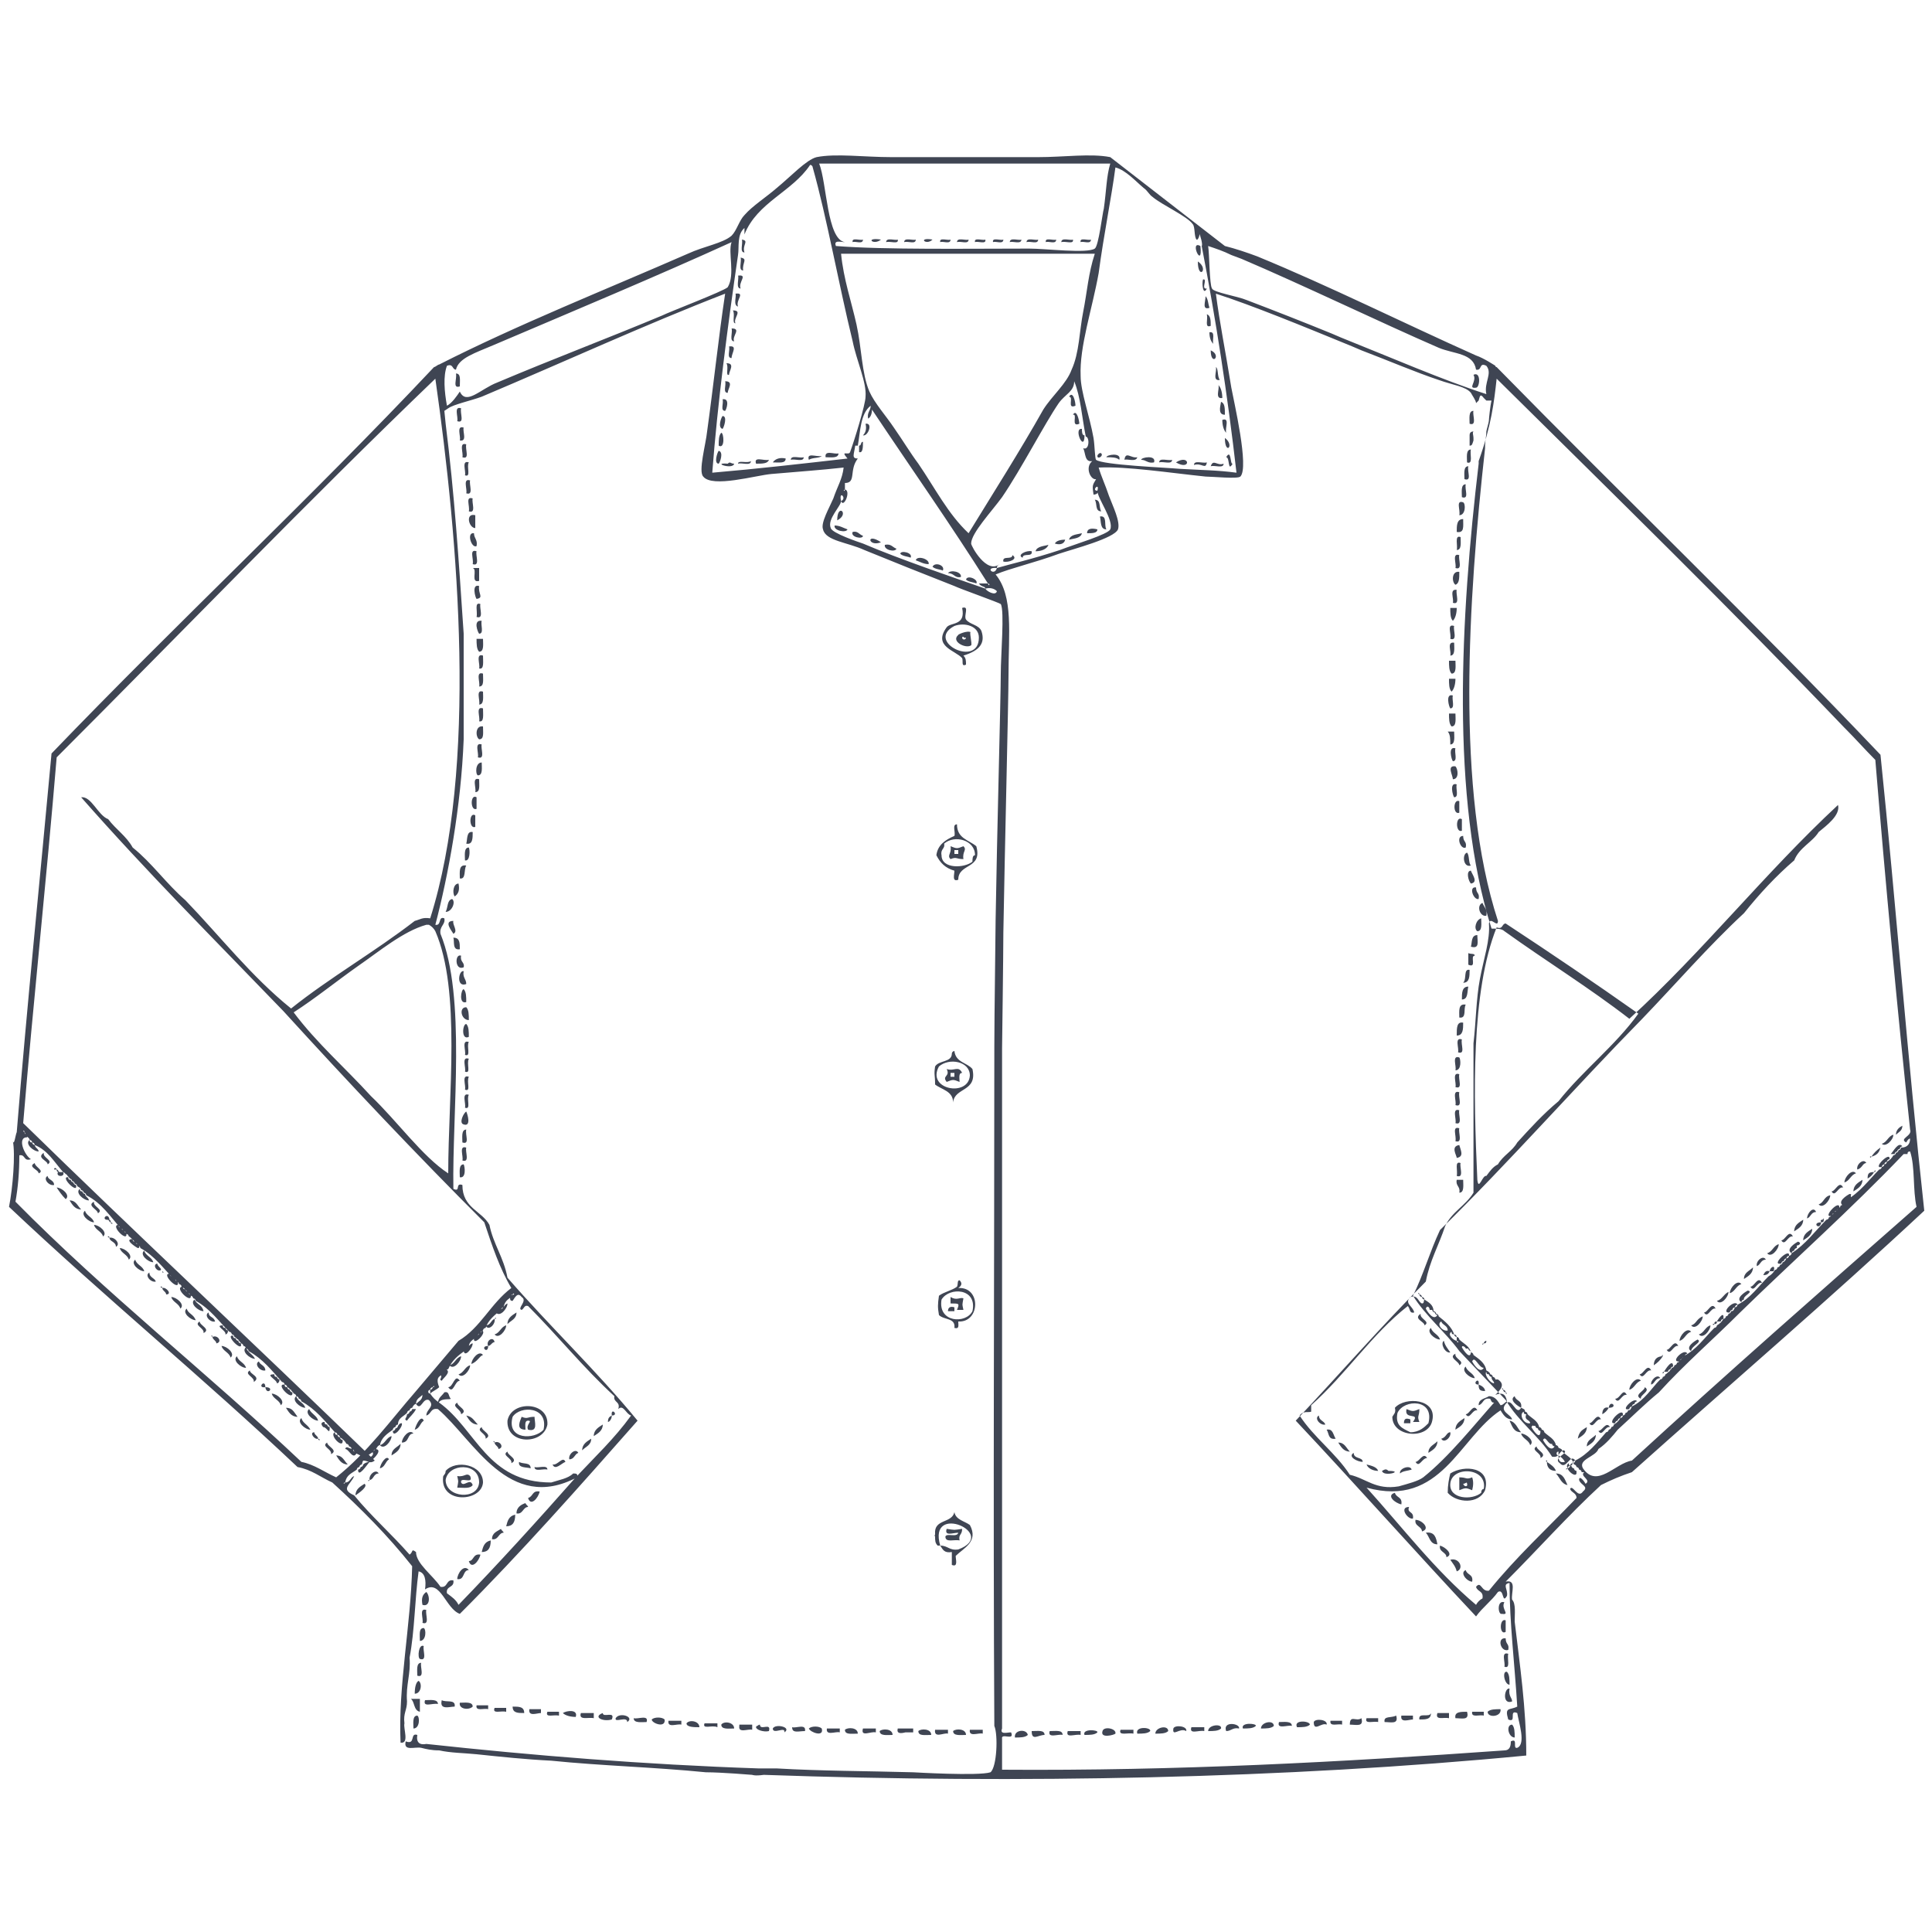 <?xml version="1.0" encoding="utf-8"?>
<!-- Generator: Adobe Illustrator 26.0.2, SVG Export Plug-In . SVG Version: 6.00 Build 0)  -->
<svg version="1.1" id="Layer_1" xmlns="http://www.w3.org/2000/svg" xmlns:xlink="http://www.w3.org/1999/xlink" x="0px" y="0px"
	 viewBox="0 0 150 150" style="enable-background:new 0 0 150 150;" xml:space="preserve">
<style type="text/css">
	.st0{fill:#3F4553;}
</style>
<path class="st0" d="M89.6,35.9c0.2-0.6-1-0.4-1-0.2C89,35.7,89.1,36,89.6,35.9z M91,35.7c-0.3,0.1-1-0.2-1,0.2
	C90.3,35.8,91,36.1,91,35.7z M93.7,22.4c-0.5,0.1,0.1-0.8-0.3-0.7C93.3,22,93.4,23,93.7,22.4z M93.9,23.9c-0.1-0.3-0.1-0.7-0.3-0.9
	C93.6,23.4,93.3,24.1,93.9,23.9z M93,20.3C93,21.8,93.9,20.9,93,20.3L93,20.3z M93.7,35.9c-0.3,0.1-1-0.2-1,0.2
	C93.3,35.9,93.6,36.5,93.7,35.9z M91.3,35.9C92.5,36.6,92.4,35.2,91.3,35.9L91.3,35.9z M88.3,35.5c-0.5,0.1-0.9-0.5-1,0.2
	C87.5,35.6,88.2,35.9,88.3,35.5z M82.7,41.9c-0.4,0-0.7,0.1-0.8,0.3C82.2,42.3,82.6,42.3,82.7,41.9z M83.3,32.2
	c0.4-0.1-0.2,1,0.5,0.7C83.8,32.7,83.6,31.7,83.3,32.2z M80.4,42.8c0.5,0,0.9-0.2,1-0.5C81.1,42.4,80.5,42.4,80.4,42.8z M79.4,43.3
	c0-0.4,0.8,0,0.7-0.5C79.7,42.7,78.9,43.1,79.4,43.3z M84.4,41.4c0.4,0,0.8,0,0.8-0.3C84.8,41,84.4,41,84.4,41.4z M83.5,31.5
	c0-0.3-0.2-1.2-0.5-0.7C83.4,30.8,82.8,31.8,83.5,31.5z M94,25.3c0-0.4,0-0.8-0.3-0.9C93.8,24.8,93.5,25.5,94,25.3z M83,41.9
	c0.4-0.1,0.9-0.1,1-0.5C83.6,41.5,83.1,41.5,83,41.9z M85.5,35.2c-0.1-0.1-0.3,0.1-0.3,0.2C85.2,35.7,85.7,35.4,85.5,35.2z
	 M86.9,35.7c0.2-0.6-1-0.4-1-0.2C86.3,35.5,86.7,35.5,86.9,35.7z M73.8,100.7v0.5c0.7,0,0.7,0,0.5,0.5h0.5c-0.1-0.5-0.1-0.3,0-0.9
	C74.5,100.7,74.3,101,73.8,100.7z M78.6,43.1c0,0.4-0.8,0-0.7,0.5C78.3,43.7,79.1,43.4,78.6,43.1z M84,33.3
	c-0.7-0.1,0.2,1.9,0.2,0.5C84,33.8,84,33.5,84,33.3z M73.6,101.8h0.5v-0.3C73.8,101.4,73.6,101.5,73.6,101.8z M114.8,107.5
	c0,0.4,0.1,0.5,0.5,0.5C115.3,107.8,115.1,107.6,114.8,107.5z M113,111c0.3-0.2,0.7-0.4,0.7-0.9C113.4,110.3,113,110.5,113,111z
	 M113.3,106c0.5-0.3-0.4-0.5-0.3-0.9C112.4,105.4,113.3,105.7,113.3,106z M112.6,105c-0.2-0.3-0.4-0.5-0.5-0.9
	C111.8,104.3,112.2,105.1,112.6,105z M114.8,107.5C114.9,106.8,114.2,107.5,114.8,107.5L114.8,107.5z M111.9,111.7
	c0.2,0.4,0.8-0.1,0.7-0.5C112.3,111.2,112.3,111.6,111.9,111.7z M85.9,41.1c-0.2-0.3,0.1-1.1-0.5-1C85.5,40.5,85.4,41.1,85.9,41.1z
	 M114.5,107c-0.1-0.4-0.6-0.5-0.7-0.9C113.4,106.4,114.1,107,114.5,107z M113.8,109.8c0.3,0.5,0.5-0.4,0.9-0.3
	C114.4,108.9,114.1,109.8,113.8,109.8z M109.2,109.4c-0.2,0.9,1.1,0.2,0.5,1h0.5c-0.2-0.5,0-0.4,0-1
	C109.7,109.6,109.7,109.6,109.2,109.4z M111.9,102.6c-0.4,0.2,0.1,0.8,0.5,0.7C112.4,102.9,112,102.9,111.9,102.6z M109,110.5h0.5
	v-0.3C109.2,110.1,109,110.1,109,110.5z M108.3,109.3c0.1,0.4-0.1,0.5-0.2,0.7c0,1.6,2.8,1.8,3.1,0.3
	C111.6,108.6,109.1,108.4,108.3,109.3z M110.9,110.5c-0.3,0.3-0.7,0.7-1.4,0.7c-0.6-0.3-1.2-0.5-1-1.5
	C109,108.6,111.4,108.6,110.9,110.5z M110.9,112.8c0.3-0.2,0.7-0.4,0.7-0.9C111.3,112.2,110.9,112.3,110.9,112.8z M111.1,103.1
	c-0.4,0.3,0.3,0.9,0.7,0.9C111.7,103.6,111.2,103.5,111.1,103.1z M94.9,30.9c0-0.4-0.1-0.8-0.3-1C94.7,30.2,94.3,31,94.9,30.9z
	 M95.1,32.2c0-0.5,0-0.9-0.3-1C94.7,31.7,94.6,32.2,95.1,32.2z M93.9,25.8c0,0.4,0.1,0.7,0.3,0.9C94.1,26.4,94.4,25.7,93.9,25.8z
	 M95.2,33.6c-0.1-0.4,0.3-1.2-0.3-1C94.9,33,95,33.4,95.2,33.6z M94,27.2C94,28.5,94.9,27.6,94,27.2L94,27.2z M94.7,29.5
	c-0.2-0.3-0.1-0.9-0.3-1C94.5,28.8,94.1,29.6,94.7,29.5z M95.1,34C95.1,35.4,95.9,34.6,95.1,34L95.1,34z M93.2,19.1
	C92.3,18.6,93.4,21,93.2,19.1L93.2,19.1z M74.5,99.4c-0.2,0-0.1,0.3-0.2,0.5c-0.4,0.3-1,0.4-1.4,0.7c-0.1,0.7-0.1,0.9,0,1.5
	c0.4,0.4,1.3,0.2,1.2,1c0.4,0.1,0.3-0.2,0.3-0.5c1.7,0.1,1.8-2.7,0-2.6C74.7,99.8,74.7,99.6,74.5,99.4z M75.5,101.8
	c-0.5,1-2.7,0.9-2.4-0.9C73.7,99.9,75.9,100,75.5,101.8z M73.8,66.7c0.5-0.2,0.4,0,1,0c-0.1-0.6,0.3-0.7,0-1c-0.5,0.2-0.5,0.2-1,0
	C73.9,66.3,73.5,66.4,73.8,66.7z M74.1,66h0.3v0.3h-0.3V66z M114.6,30.1c0.3,0,0.4-1.3-0.2-1C114.7,29.6,113.9,30.2,114.6,30.1z
	 M94,36.2c0.3-0.1,1,0.2,1-0.2C94.5,36.2,94.2,35.6,94,36.2z M95.2,35.5c0.3,0,0.1,1.2,0.5,0.5C95.5,36.1,95.6,34.8,95.2,35.5z
	 M74.1,67.6c0,0.3-0.2,0.9,0.3,0.7c0-1.3,1.9-0.8,1.4-2.6c-0.6-0.5-1.5-0.6-1.5-1.7c-0.4,0-0.1,0.6-0.2,0.9
	c-0.7,0.3-1.3,0.7-1.4,1.5C73,67,73.4,67.4,74.1,67.6z M73.3,65.5c0.8-0.7,2.4-0.3,2.4,0.9c-0.2,0-0.2,0.3-0.2,0.5
	c-0.6,0.5-2.4,0.6-2.4-0.5C73,65.9,73.4,65.9,73.3,65.5z M55.7,134.1v-0.3h-1C54.5,134.3,55.3,133.9,55.7,134.1z M65.2,134.5l0-0.3
	l-1,0C64.1,134.8,64.9,134.4,65.2,134.5z M37.5,115.1c0-1.4-2.1-1.8-2.9-0.9c0,0.3-0.2,0.3-0.2,0.5
	C34.2,116.8,37.4,116.6,37.5,115.1z M34.6,114.9c0.2-1.3,2.6-1.4,2.6,0.2C37.1,116.5,34.6,116.3,34.6,114.9z M35.8,115.1
	c-0.1-0.5,1,0.2,0.7-0.5c-0.3-0.3-0.4,0.1-1,0c0.1,0.5,0.1,0.3,0,0.9c0.5,0,1,0.1,1.2-0.2C36.5,114.7,36,115.5,35.8,115.1z
	 M37.4,120.5c0.5,0,0.7-0.3,0.7-0.9C37.6,119.7,37.5,120.1,37.4,120.5z M32.2,111c0.4-0.1,0.4-0.5,0.7-0.7
	C32.7,109.8,32.3,110.6,32.2,111z M35.5,122.6c0.6,0.1,0.4-0.7,0.9-0.7C36,121.4,35.5,122.2,35.5,122.6z M36.4,121.2
	c0.2,0.7,0.8,0,0.9-0.5C36.7,120.6,36.8,121.2,36.4,121.2z M28.7,113.5c-0.2,0-0.4,0.1-0.5,0.2c0,0.1-0.1,0.2-0.2,0.2
	c0,0.1-0.1,0.2-0.2,0.2C27.8,114.8,28.5,113.7,28.7,113.5z M28.7,114.9C28.5,114.9,28.6,115.1,28.7,114.9L28.7,114.9z M28.3,115.2
	c-0.3,0.2-0.7,0.4-0.7,0.9C27.9,115.9,28.6,115.4,28.3,115.2z M66.6,134.6c0-0.5-0.8-0.5-1-0.3C65.6,134.7,66.1,134.6,66.6,134.6z
	 M31.2,112c0.6,0,0.4-0.7,0.9-0.7C31.8,110.9,31.2,111.6,31.2,112z M30.4,113c0.3-0.2,0.7-0.4,0.7-0.9
	C30.8,112.4,30.4,112.5,30.4,113z M28.7,114.9c0.3,0,0.3-0.5,0.7-0.5C29.2,114,28.6,114.5,28.7,114.9z M29.5,114
	c0.4-0.1,0.4-0.5,0.7-0.7C30,112.9,29.5,113.7,29.5,114z M38.2,119.5c0.5,0.1,0.5-0.5,0.9-0.5c0-0.1-0.2-0.2-0.2-0.3
	C38.6,118.9,38.2,119,38.2,119.5z M57,134.2c0-0.5-0.8-0.6-1-0.3C56,134.3,56.6,134.2,57,134.2z M109.9,113.5
	c0.3,0.5,0.5-0.3,0.9-0.3C110.5,112.7,110.2,113.5,109.9,113.5z M39.4,101.2c-0.3,0.1-0.3,0.5-0.7,0.5c0,0.1-0.1,0.2-0.2,0.2
	C38.8,102.3,39.4,101.6,39.4,101.2z M37.4,103.3c0,0.1-0.1,0.2-0.2,0.2c0,0.1-0.1,0.2-0.2,0.2c0,0.1-0.1,0.2-0.2,0.2
	C36.7,104.6,37.9,103.4,37.4,103.3z M52.9,133.9v-0.3h-1C51.8,134.2,52.6,133.8,52.9,133.9z M85.5,39.7c-0.2-0.3,0-0.9-0.5-0.9
	C85.2,39.1,85,39.7,85.5,39.7z M58.4,133.9h-1c0,0,0,0,0,0.1l0,0c-0.1,0.6,0.7,0.2,1,0.3l0,0c0,0,0,0,0,0V133.9z M39.3,118.5
	c0.5,0,0.7-0.3,0.7-0.9C39.5,117.7,39.4,118.1,39.3,118.5z M63.8,134.2c-0.2-0.2-0.8-0.2-1,0C62.9,134.5,64,134.9,63.8,134.2z
	 M41,116.3c0.2,0.7,0.8,0,0.9-0.5C41.3,115.7,41.4,116.2,41,116.3z M40.1,117.5c0.5,0.1,0.5-0.5,0.9-0.5c0-0.1-0.2-0.2-0.2-0.3
	C40.5,116.8,40.1,117,40.1,117.5z M60.9,134.5c0.6-0.4-0.7-0.7-0.9-0.3C60,134.7,61,134,60.9,134.5z M59.7,134.4
	c0.2-0.7-0.7,0-0.7-0.5c-0.1,0-0.2,0.1-0.2,0.1c0,0-0.1,0-0.1,0.1c0,0,0,0,0,0C58.7,134.3,59.3,134.5,59.7,134.4z M62.5,134.4
	c0.1-0.6-0.7-0.2-1-0.3C61.5,134.6,62,134.4,62.5,134.4z M54.3,134.1c0-0.5-0.8-0.6-1-0.3C53.3,134.1,53.9,134.1,54.3,134.1z
	 M80.6,18.6c-0.2,0.1-0.9-0.2-0.9,0.2C80,18.7,80.6,19,80.6,18.6z M79.3,18.6c-0.2,0.1-0.9-0.2-0.9,0.2C78.6,18.7,79.3,19,79.3,18.6
	z M76.5,18.6c-0.2,0.1-0.9-0.2-0.8,0.2C75.9,18.7,76.6,19,76.5,18.6z M77.9,18.6c-0.2,0.1-0.9-0.2-0.8,0.2
	C77.3,18.7,77.9,19,77.9,18.6z M75.2,18.6c-0.2,0.1-0.9-0.2-0.9,0.2C74.6,18.7,75.2,19,75.2,18.6z M72.4,18.6
	C71.2,18.4,71.9,19.1,72.4,18.6L72.4,18.6z M73.8,18.6c-0.2,0.1-0.9-0.2-0.8,0.2C73.2,18.7,73.8,19,73.8,18.6z M68,134.5l0-0.3l-1,0
	C66.8,134.9,67.6,134.4,68,134.5z M71.1,18.6c-0.2,0.1-0.9-0.2-0.9,0.2C70.5,18.7,71.1,19,71.1,18.6z M75.3,118.4
	c-0.4-0.3-1.1-0.4-1.2-1c-0.2,0.9-1.6,0.5-1.5,1.7c0,0.2-0.1,0,0,0.2c0,0.3,0,0.5,0.2,0.7h0.2c-1-3.4,4.6-0.9,1.4,0.3
	c-0.7,0.1-0.8-0.3-1.4-0.3c0.2,0.3,0.3,0.6,0.9,0.5v1c0.5,0.2,0.3-0.4,0.3-0.7C74.8,120.2,76,119.7,75.3,118.4z M73.6,134.6l0-0.3
	l-1,0C72.5,135,73.3,134.5,73.6,134.6z M83.3,18.6c-0.2,0.1-0.9-0.2-0.9,0.2C82.7,18.7,83.4,19,83.3,18.6z M84.7,18.6
	c-0.2,0.1-0.9-0.2-0.8,0.2C84.1,18.7,84.7,19,84.7,18.6z M82,18.6c-0.2,0.1-0.9-0.2-0.8,0.2C81.4,18.7,82,19,82,18.6z M74,134.4
	c0,0.4,0.6,0.3,1,0.3C75,134.2,74.2,134.2,74,134.4z M31.6,110.3c0.2-0.3,0.5-0.5,0.7-0.9h-0.3c0,0.1-0.1,0.2-0.2,0.2
	c0,0.1-0.1,0.2-0.2,0.2C31.6,110.1,31.3,110.2,31.6,110.3z M70.6,134.2L70.6,134.2l-0.7,0c0,0,0,0,0,0l-0.2,0
	c-0.1,0.4,0.2,0.4,0.6,0.3c0.1,0,0.1,0,0.2,0c0.1,0,0.2,0,0.2,0v0c0,0,0,0,0,0v0c0.1,0,0.1,0,0.2,0l0-0.3l-0.2,0v0H70.6z
	 M72.3,134.7c0-0.5-0.8-0.5-1-0.3C71.3,134.8,71.8,134.7,72.3,134.7z M31.2,110.5c-0.2,0-0.2,0.1-0.3,0.2c0,0.1-0.1,0.2-0.2,0.2
	c0,0.1-0.1,0.2-0.2,0.2C30.5,111.7,31.3,110.8,31.2,110.5z M30.4,111.5c-0.4,0.1-0.5,0.6-0.9,0.7C29.8,112.6,30.4,111.9,30.4,111.5z
	 M28.8,113.4c0.2-0.1,1-0.9,0.3-0.9c0,0.1-0.1,0.2-0.2,0.2C29.2,113.1,28.3,113.2,28.8,113.4z M69.3,134.7c0-0.5-0.8-0.5-1-0.3
	C68.3,134.8,68.9,134.7,69.3,134.7z M69.7,18.6c-0.2,0.1-0.9-0.2-0.9,0.2C69.1,18.7,69.8,19,69.7,18.6z M67,18.6
	c-0.2,0.1-0.9-0.2-0.8,0.2C66.4,18.7,67,19,67,18.6z M75.4,50.1c0.1-0.1-0.2-1.2,0-1c-0.3-0.2-1.1,0.2-1,0.2
	C73.8,49.8,75,50.4,75.4,50.1z M75,49.5c0,0.2-0.3,0.2-0.3,0C74.8,49.3,74.8,49.6,75,49.5z M74.5,119.6c-0.1-0.5,0.2-0.4,0.2-0.9
	c-0.7,0.1-0.5,0.1-1.2,0c-0.2,0.6,0.5,0.3,0.9,0.3c-0.1,0.4-0.9,0-1,0.3C73.4,119.8,74.1,119.5,74.5,119.6z M68.4,18.6
	C67.1,18.4,67.8,19.1,68.4,18.6L68.4,18.6z M76.4,134.3h-0.2v0l-0.9,0c-0.1,0.6,0.7,0.2,1,0.3l0,0c0,0,0,0,0,0V134.3z M73.5,48.7
	c-1.1,1.5,0.7,1.8,1.2,2.4c0.1,0.2-0.1,0.7,0.3,0.5c0-0.3,0-0.5-0.2-0.7c1.3-0.4,1.7-1,1.4-1.9c-0.2-0.5-0.9-0.5-1.2-0.9
	c-0.2-0.3,0.3-1.1-0.3-0.9C75,48.6,73.8,48.3,73.5,48.7z M76,49.5c0,2.4-4.2,0.3-1.9-0.9C74.9,48.3,76,48.6,76,49.5z M113.1,104.1
	v-0.3c-0.1,0-0.2-0.1-0.2-0.2c-0.1,0-0.2,0-0.2-0.2C112.3,103.6,112.9,104.1,113.1,104.1z M36.7,64.6c-0.5-0.1-0.4,0.6-0.5,0.9
	C36.7,65.6,36.7,65.1,36.7,64.6z M36.5,37.3c-0.6-0.2-0.2,0.7-0.3,1C36.8,38.5,36.4,37.6,36.5,37.3z M139.6,96.4
	c-0.2,0.1-1,0.6-0.5,0.9c0-0.1,0.1-0.2,0.2-0.2c0-0.1,0.1-0.2,0.2-0.2v-0.2C139.7,96.7,139.9,96.5,139.6,96.4z M36.4,65.8
	c-0.4,0-0.3,0.6-0.3,1C36.5,66.9,36.5,66,36.4,65.8z M36.2,86.3c-0.2,0.1-0.6,0.9-0.2,1C36.6,87.5,36.3,86.5,36.2,86.3z M36.2,87.7
	c-0.4,0-0.3,0.6-0.3,1C36.5,88.9,36.1,88.1,36.2,87.7z M123.4,110.5c0.3,0.5,0.5-0.4,0.9-0.3C124,109.6,123.7,110.5,123.4,110.5z
	 M137.4,98.7h0.3C137.9,98.1,137.4,98.4,137.4,98.7z M36.2,89.1c-0.6-0.2-0.2,0.7-0.3,1C36.5,90.3,36.1,89.4,36.2,89.1z M136.9,99
	c0.3,0,0.4-0.1,0.5-0.3C137.1,98.6,137,98.8,136.9,99z M35.8,31.7c-0.6-0.2-0.2,0.7-0.3,1C36.1,32.9,35.7,32.1,35.8,31.7z
	 M36.4,35.9c-0.6-0.2-0.2,0.7-0.3,1C36.6,37.1,36.2,36.2,36.4,35.9z M135.7,100.2c-0.2,0.1-1,0.6-0.5,0.9c0-0.1,0.1-0.2,0.2-0.2
	C135.3,100.6,136.2,100.3,135.7,100.2z M138.3,98.1c0-0.1,0.1-0.2,0.2-0.2c0-0.1,0.1-0.2,0.2-0.2c0-0.1,0.1-0.2,0.2-0.2
	C139,96.8,137.4,98.3,138.3,98.1z M36.2,34.5c-0.6-0.2-0.2,0.7-0.3,1C36.5,35.7,36.1,34.9,36.2,34.5z M36,33.2
	c-0.6-0.2-0.2,0.7-0.3,1C36.3,34.3,35.9,33.5,36,33.2z M34.6,70.8c0.5,0,0.8-0.8,0.5-1C34.7,69.9,34.8,70.4,34.6,70.8z M146.8,89.6
	h0.3c0-0.1,0.1-0.2,0.2-0.2c0-0.1,0.1-0.2,0.2-0.2c0-0.1,0.1-0.2,0.2-0.2C147.4,88.6,147,89.4,146.8,89.6z M36.2,67.2
	c-0.6-0.1-0.5,0.5-0.5,1C36.2,68.3,36,67.5,36.2,67.2z M115.2,104.3C115,104.3,115.1,104.5,115.2,104.3L115.2,104.3z M123.2,112.3
	c0.3-0.2,0.7-0.4,0.7-0.9C123.6,111.7,123.2,111.8,123.2,112.3z M36,90.4c-0.4,0-0.3,0.6-0.3,1C36.2,91.5,36.1,90.6,36,90.4z
	 M108.7,114.4c0.2-0.2,0.6-0.2,0.9-0.3C109.5,113.7,108.6,114,108.7,114.4z M115.2,104.3c0.1,0,0.2,0,0.2-0.2
	C115.3,104.1,115.2,104.2,115.2,104.3z M36.2,76.4c0-0.4-0.3-0.5-0.2-1C35.6,75.3,35.4,76.7,36.2,76.4z M36,75.1
	c0.1-0.4-0.3-0.4-0.2-0.9C35.3,74,35.3,75.4,36,75.1z M143.6,92.7c-0.2,0.1-1,0.6-0.5,0.9c0-0.1,0.1-0.2,0.2-0.2
	c0-0.1,0.1-0.2,0.2-0.2c0-0.1,0.1-0.2,0.2-0.2v-0.2C143.7,92.8,143.8,92.7,143.6,92.7z M146.1,90.6c0-0.1,0.1-0.2,0.2-0.2
	c0-0.1,0.1-0.2,0.2-0.2c0-0.1,0.1-0.2,0.2-0.2C146.8,89.3,145.3,90.8,146.1,90.6z M35.7,73.7c0-0.5,0-0.9-0.5-0.9
	C35.3,73.1,35.1,73.8,35.7,73.7z M35.2,71.5c-0.8,0-0.1,0.8,0,1C35.6,72.3,35.1,71.8,35.2,71.5z M142.2,94.4c0-0.1,0.1-0.2,0.2-0.2
	c0-0.1,0.1-0.2,0.2-0.2c0-0.1,0.1-0.2,0.2-0.2C142.9,93,141.4,94.6,142.2,94.4z M37.2,60.5c-0.6-0.2-0.2,0.7-0.3,1
	C37.3,61.5,37.2,61,37.2,60.5z M37.4,59.2c-0.5,0-0.5,0.9-0.3,1C37.5,60.2,37.4,59.6,37.4,59.2z M126.5,109.4c0-0.1,0.1-0.2,0.2-0.2
	c0-0.1,0.1-0.2,0.2-0.2c0-0.1,0.1-0.2,0.2-0.2C126.9,108.4,125.7,109.6,126.5,109.4z M37.4,57.8c-0.6-0.2-0.2,0.7-0.3,1
	C37.7,59,37.3,58.1,37.4,57.8z M127.7,107.7c0,0.3-0.9,0.6-0.3,0.9C127.3,108.3,128.2,108,127.7,107.7z M37,61.9
	c-0.5-0.3-0.5,1.1,0,0.9V61.9z M129.2,106.5C129,106.5,129.1,106.8,129.2,106.5L129.2,106.5z M37.5,56.4c-0.6-0.1-0.6,0.8-0.3,1
	C37.6,57.4,37.5,56.9,37.5,56.4z M37.5,50.9c-0.6-0.2-0.2,0.7-0.3,1C37.6,52,37.5,51.4,37.5,50.9z M37.5,49.6H37c0,0.4,0,0.8,0.2,1
	C37.6,50.6,37.5,50,37.5,49.6z M125.4,110.5c0-0.1,0.1-0.2,0.2-0.2c0-0.1,0.1-0.2,0.2-0.2c0-0.1,0.1-0.2,0.2-0.2
	C126.1,109.1,124.6,110.6,125.4,110.5z M37.5,52.3c-0.6-0.2-0.2,0.7-0.3,1C37.6,53.3,37.5,52.8,37.5,52.3z M36.9,63.3
	c-0.5-0.3-0.5,1.1,0,0.9V63.3z M37.5,53.7c-0.6-0.2-0.2,0.7-0.3,1C37.6,54.7,37.5,54.1,37.5,53.7z M37.5,55c-0.6-0.2-0.2,0.7-0.3,1
	C37.6,56.1,37.5,55.5,37.5,55z M133.1,102.8c0.1,0,0.2,0,0.2-0.2C133.2,102.6,133.1,102.6,133.1,102.8z M36.4,39.7
	c0.6,0.2,0.2-0.7,0.3-1C36.1,38.5,36.5,39.3,36.4,39.7z M37.2,45.1v-1h-0.5C37.1,44.2,36.5,45.3,37.2,45.1z M37.2,45.5
	c-0.6-0.2-0.3,0.9-0.2,1C37.6,46.4,37.1,46.1,37.2,45.5z M133.3,102.6h0.3c0-0.1,0.1-0.2,0.2-0.2
	C133.9,101.7,133.4,102.4,133.3,102.6z M37.2,49.2c0.4,0,0.1-0.7,0.2-1C36.7,48.1,37.1,49.1,37.2,49.2z M134.3,101.9
	c0-0.1,0.1-0.2,0.2-0.2c0-0.1,0.1-0.2,0.2-0.2c0-0.1,0.1-0.2,0.2-0.2C134.7,100.8,133.5,102,134.3,101.9z M37,47.9
	c0.6,0.2,0.2-0.7,0.3-1C36.8,46.7,37.1,47.5,37,47.9z M130.4,105.7c0-0.1,0.1-0.2,0.2-0.2c0-0.1,0.1-0.2,0.2-0.2
	c0-0.1,0.1-0.2,0.2-0.2C130.8,104.6,129.6,105.8,130.4,105.7z M37,42.4c0.1-0.5-0.2-0.6-0.2-1C36.2,41.3,36.6,42.6,37,42.4z
	 M36.9,41v-1C36.1,39.8,36.4,41,36.9,41z M133.1,102.8C132.9,102.7,133,103,133.1,102.8L133.1,102.8z M36.7,43.8
	c0.6,0.2,0.2-0.7,0.3-1C36.4,42.6,36.8,43.4,36.7,43.8z M131.8,104c-0.2,0.1-1,0.6-0.5,0.9C131.3,104.5,132.2,104.2,131.8,104z
	 M129.2,106.5h0.3c0-0.1,0.1-0.2,0.2-0.2c0-0.1,0.1-0.2,0.2-0.2C129.9,105.4,129.3,106.3,129.2,106.5z M122.5,111.7
	c0.3-0.2,0.7-0.4,0.7-0.9C122.9,111,122.6,111.1,122.5,111.7z M36.4,80.9c-0.6-0.2-0.2,0.7-0.3,1C36.6,82.1,36.2,81.2,36.4,80.9z
	 M36.4,83.6c-0.6-0.2-0.2,0.7-0.3,1C36.6,84.8,36.2,84,36.4,83.6z M36.4,82.2c-0.6-0.2-0.2,0.7-0.3,1C36.6,83.4,36.2,82.6,36.4,82.2
	z M114.3,105.7c0.1,0.2,0.6,1,0.9,0.5C114.8,106.2,114.5,105.2,114.3,105.7z M36.4,80.5c0-0.4,0-0.8-0.2-1
	C35.9,79.5,35.8,80.8,36.4,80.5z M36.2,77.8c0-0.4,0-0.8-0.2-1C35.8,76.8,35.6,78,36.2,77.8z M116,107.4c0-0.2-0.2-0.2-0.2-0.5
	c-0.1,0-0.2-0.1-0.2-0.2c-0.1,0-0.2,0-0.2-0.2C115.2,106.7,115.7,107.4,116,107.4z M36.4,79.2c0-0.4,0-0.8-0.2-1
	C35.6,78.2,35.8,79.2,36.4,79.2z M145.5,91c-0.4,0-0.5,0.1-0.5,0.5C145.2,91.4,145.4,91.2,145.5,91z M145.5,91
	C145.7,91,145.6,90.7,145.5,91L145.5,91z M145.3,89.8C145.1,89.7,145.2,90,145.3,89.8L145.3,89.8z M144.9,90.3
	c-0.2-0.4-0.8,0.1-0.7,0.5C144.6,90.7,144.6,90.3,144.9,90.3z M35.3,69.6c0.3-0.2,0.4-0.5,0.3-1C35.2,68.6,35.1,69.3,35.3,69.6z
	 M143.2,91.8c0.4-0.1,0.5-0.6,0.9-0.7C143.8,90.7,143.2,91.4,143.2,91.8z M144.6,91.6c-0.3,0.2-0.7,0.4-0.7,0.9
	C144.2,92.3,144.6,92.1,144.6,91.6z M106.1,113.7c0.1,0.3,0.5,0.5,0.9,0.5C106.9,113.9,106.5,113.8,106.1,113.7z M110.6,102.9
	c0.5-0.3-0.4-0.5-0.3-0.9C109.7,102.4,110.6,102.6,110.6,102.9z M103.9,112c0.2,0.3,0.4,0.7,0.9,0.7
	C104.5,112.4,104.4,112,103.9,112z M102.4,109.9c-0.4,0.2,0.1,0.8,0.5,0.7C102.8,110.3,102.4,110.3,102.4,109.9z M103,111
	c0.2,0.3,0.1,0.8,0.7,0.7C103.5,111.4,103.5,110.9,103,111z M107.8,114.2c-0.2-0.2-0.3-0.1-0.5,0
	C107.4,114.7,109.1,114.2,107.8,114.2z M146,89.1c-0.3,0.2-0.5,0.4-0.7,0.7C145.7,89.7,145.9,89.5,146,89.1z M113.5,104.6
	c0.1,0.2,0.7,1.1,0.7,0.3c-0.1,0-0.2-0.1-0.2-0.2h-0.2C113.8,104.6,113.5,104.4,113.5,104.6z M105.1,112.8c-0.5,0.3,0.3,0.7,0.7,0.7
	C105.8,113.1,105.1,113.3,105.1,112.8z M36.4,85c-0.6-0.2-0.2,0.7-0.3,1C36.6,86.2,36.2,85.3,36.4,85z M72.6,82.8
	c-0.1,0.7,0,0.6,0,1.4c0.5,0.4,1.4,0.5,1.4,1.4c0.1-1.2,1.9-0.8,1.5-2.6c-0.4-0.5-1.3-0.5-1.4-1.4c-0.1,0-0.2,0.1-0.2,0.2
	C73.9,82.5,72.9,82.3,72.6,82.8z M75.3,83.5c-0.1,1.7-3.4,1.1-2.4-0.7C73.7,82.1,75.3,82.4,75.3,83.5z M113.1,104.1
	C113.1,104.3,113.4,104.2,113.1,104.1L113.1,104.1z M36.7,104.3c-0.2,0-0.3,0.3-0.5,0.3c0,0.1-0.1,0.2-0.2,0.2
	C36,105.5,36.7,104.7,36.7,104.3z M110.7,101.6c0.1,0.2,0.6,1,0.9,0.5c-0.1,0-0.2-0.1-0.2-0.2c-0.1,0-0.2-0.1-0.2-0.2h-0.2
	C111,101.5,110.8,101.3,110.7,101.6z M73.5,84c0.5-0.2,0.5-0.2,1,0c0-0.3-0.1-0.7,0.2-0.7c-0.3-0.6-0.6-0.1-1.2-0.3
	C73.8,83.6,73.1,83.5,73.5,84z M73.8,83.3h0.3v0.3h-0.3V83.3z M147.7,87.4c-0.2,0.1-0.5,0.3-0.5,0.7
	C147.4,87.9,147.7,87.8,147.7,87.4z M130.4,104.1c0.4-0.1,0.5-0.6,0.9-0.7C131,103,130.4,103.7,130.4,104.1z M131.3,102.9
	c0.3,0.4,0.9-0.3,0.9-0.7C131.7,102.4,131.7,102.8,131.3,102.9z M129.4,104.8c0.3,0.5,0.5-0.4,0.9-0.3
	C130,103.9,129.7,104.8,129.4,104.8z M134.3,100.4c0.4-0.1,0.5-0.6,0.9-0.7C134.9,99.3,134.3,100,134.3,100.4z M147,88.1
	c-0.4,0.1-0.5,0.6-0.9,0.7C146.4,89.1,147,88.5,147,88.1z M133.3,101c0.3,0.4,0.9-0.3,0.9-0.7C133.8,100.5,133.7,100.9,133.3,101z
	 M129,105.3C129.2,105.3,129.1,105.1,129,105.3L129,105.3z M132.3,101.9c0.3,0.5,0.5-0.4,0.9-0.3C132.9,101,132.6,101.9,132.3,101.9
	z M125.4,108.6c0.3,0.5,0.5-0.4,0.9-0.3C126,107.7,125.8,108.6,125.4,108.6z M124.9,109.3C125.7,109.3,125,108.6,124.9,109.3
	L124.9,109.3z M124.4,109.8c0.2-0.1,0.4-0.3,0.5-0.5C124.6,109.2,124.4,109.4,124.4,109.8z M126.5,107.9c0.4-0.1,0.5-0.6,0.9-0.7
	C127.1,106.8,126.5,107.5,126.5,107.9z M128.4,106c0.3-0.2,0.5-0.4,0.7-0.7C128.6,105.3,128.4,105.6,128.4,106z M128.2,107.5
	c0.3-0.1,0.3-0.5,0.7-0.5C128.7,106.6,128.1,107.2,128.2,107.5z M127.3,106.7c0.3,0.5,0.5-0.4,0.9-0.3
	C127.9,105.8,127.6,106.7,127.3,106.7z M131.9,103.6c0.3,0.4,0.9-0.3,0.9-0.7C132.4,103,132.3,103.5,131.9,103.6z M141.5,94.7
	C141.7,94.7,141.6,94.5,141.5,94.7L141.5,94.7z M141.4,94.9c0.1,0,0.2,0,0.2-0.2C141.4,94.7,141.3,94.7,141.4,94.9z M141.4,94.9
	C140.6,94.9,141.3,95.6,141.4,94.9L141.4,94.9z M135.4,99.3c0.3-0.2,0.7-0.4,0.7-0.9C135.8,98.7,135.4,98.8,135.4,99.3z M140.3,94.6
	c0.3-0.1,0.3-0.5,0.7-0.5C140.8,93.6,140.3,94.2,140.3,94.6z M142.2,92.5c0.3,0.5,0.5-0.4,0.9-0.3C142.8,91.6,142.5,92.5,142.2,92.5
	z M141.2,93.5c0.3,0.4,0.9-0.3,0.9-0.7C141.6,92.9,141.6,93.4,141.2,93.5z M124.1,111.1c0.3,0.5,0.5-0.4,0.9-0.3
	C124.7,110.3,124.4,111.1,124.1,111.1z M136.4,98.3c0.3-0.1,0.3-0.5,0.7-0.5C136.9,97.4,136.3,97.9,136.4,98.3z M135.9,99.9
	c0.3,0.5,0.5-0.4,0.9-0.3C136.5,99,136.2,99.9,135.9,99.9z M137.2,97.3c0.3,0.4,0.9-0.3,0.9-0.7C137.7,96.7,137.6,97.2,137.2,97.3z
	 M140,96.3c0.3-0.2,0.7-0.4,0.7-0.9C140.4,95.6,140,95.8,140,96.3z M138.3,96.3c0.3,0.5,0.5-0.4,0.9-0.3
	C138.9,95.4,138.6,96.3,138.3,96.3z M139.3,95.6c0.3-0.2,0.7-0.4,0.7-0.9C139.7,94.9,139.3,95.1,139.3,95.6z M3.7,91.3
	c-0.4,0.2,0.1,0.8,0.5,0.7C4.2,91.6,3.7,91.6,3.7,91.3z M112.6,57.8c0.4,0,0.3-0.6,0.3-1h-0.5C112.6,57,112.6,57.4,112.6,57.8z
	 M113,55.4h-0.5c0,0.4,0,0.8,0.2,1C113.1,56.4,113,55.8,113,55.4z M113,58.1c-0.6-0.2-0.3,0.9-0.2,1C113.2,59.1,112.9,58.4,113,58.1
	z M113.1,60.9c-0.6-0.2-0.3,0.9-0.2,1C113.3,61.9,113,61.2,113.1,60.9z M113.3,63.1v-0.9C112.8,62,112.8,63.3,113.3,63.1z
	 M119.8,111.8c0.1,0.2,0.6,1,0.9,0.5c-0.1,0-0.2-0.1-0.2-0.2C120.2,112.2,120,111.4,119.8,111.8z M113.3,86.2
	c-0.6-0.2-0.2,0.7-0.3,1C113.6,87.4,113.2,86.5,113.3,86.2z M113,59.5c-0.7-0.1-0.2,0.7-0.2,1C113.3,60.5,113.2,59.7,113,59.5z
	 M69.9,43c0.2,0.2,0.6,0.2,0.8,0.3C70.9,42.9,69.9,42.7,69.9,43z M75,45c0.2,0.2,0.6,0.2,0.8,0.3C76,45,75.1,44.6,75,45z M68.4,42.1
	C67.2,41.3,67.4,42.5,68.4,42.1L68.4,42.1z M69.6,42.6c-0.3-0.1-0.4-0.4-0.9-0.3C68.6,42.7,69.5,42.9,69.6,42.6z M73.6,44.5
	c0.5,0,0.5,0.4,1,0.3C74.7,44.4,73.8,44.2,73.6,44.5z M72.4,44c0.2,0.2,0.6,0.2,0.8,0.3C73.4,43.9,72.6,43.6,72.4,44z M71.1,43.5
	c0.3,0.1,0.6,0.3,1,0.3C72.2,43.4,71.2,43.1,71.1,43.5z M113.3,83.4c-0.6-0.2-0.2,0.7-0.3,1C113.6,84.6,113.2,83.8,113.3,83.4z
	 M113.1,91.6c-0.1,0.5,0.3,0.5,0.2,1c0.4,0,0.3-0.6,0.3-1H113.1z M113.3,79c0.6,0.1,0.3-0.7,0.5-1C113.2,77.9,113.3,78.5,113.3,79z
	 M113.1,91.3c0.6,0.2,0.2-0.7,0.3-1C112.9,90.1,113.2,90.9,113.1,91.3z M113.3,88.9c-0.7,0.1-0.2,0.8-0.2,1
	C113.7,89.8,113.4,89.3,113.3,88.9z M114,74v0.9c0.7,0.3,0.1-0.7,0.5-0.7C114.5,74,114.2,74.1,114,74z M113.6,76.3
	c0.5,0,0.5-0.5,0.5-1C113.6,75.2,113.9,76,113.6,76.3z M113.5,77.6c0.5,0,0.4-0.6,0.5-1C113.5,76.6,113.5,77.1,113.5,77.6z
	 M113.5,64.5v-0.9C113,63.3,113,64.7,113.5,64.5z M113.3,82.1c-0.6-0.2-0.2,0.7-0.3,1C113.5,83.1,113.4,82.2,113.3,82.1z
	 M113.5,80.7c-0.6-0.2-0.2,0.7-0.3,1C113.8,81.9,113.4,81.1,113.5,80.7z M67.2,32.9c0.1,0.4,0,0.7-0.2,0.9
	C67.4,33.9,67.8,32.8,67.2,32.9z M113.3,84.8c-0.6-0.2-0.2,0.7-0.3,1C113.6,86,113.2,85.2,113.3,84.8z M113.1,80.4
	c0.5,0,0.5-0.5,0.5-1C113.1,79.3,113.1,79.8,113.1,80.4z M113,88.6c0.6,0.2,0.2-0.7,0.3-1C112.7,87.4,113.1,88.2,113,88.6z
	 M56.8,25.5c0.1,0.3-0.2,1,0.2,1C56.8,26.1,57.6,25.5,56.8,25.5z M56.6,29.1c0-0.3,0.5-0.9-0.2-0.9C56.6,28.5,56.3,29.2,56.6,29.1z
	 M56.5,30.5c0-0.3,0.5-0.9-0.2-0.9C56.4,29.9,56.1,30.5,56.5,30.5z M57.1,25.1c-0.2-0.4,0.6-1-0.2-1C57.1,24.4,56.8,25.1,57.1,25.1z
	 M57.3,23.8c-0.2-0.5,0.6-1.1-0.2-1C57.2,23,56.9,23.7,57.3,23.8z M56,33.6c-0.2,0.2-0.2,0.6-0.2,1C56.3,34.9,56.2,33.6,56,33.6z
	 M56.3,31.9c0.1-0.1,0.4-1-0.2-0.9C56.2,31.3,55.9,31.9,56.3,31.9z M56.1,33.3c0.1-0.1,0.4-1,0-1C56,32.4,55.7,33.2,56.1,33.3z
	 M57.8,19.6c-0.2-0.6,0.4-0.9-0.2-1C57.7,18.9,57.4,19.6,57.8,19.6z M57.5,22.4c-0.2-0.5,0.6-1.1-0.2-1
	C57.4,21.6,57.1,22.4,57.5,22.4z M26.1,113c0.2,0.3,0.4,0.7,0.9,0.7C26.7,113.4,26.6,113,26.1,113z M35.4,29c0.1,0.4-0.3,1.2,0.3,1
	C35.7,29.5,35.8,29,35.4,29z M109.4,117c-0.8,0-0.1,1,0.3,0.9C109.8,117.3,109.2,117.5,109.4,117z M108.3,115.9
	c-0.7,0.2,0,0.8,0.5,0.9C108.9,116.2,108.4,116.3,108.3,115.9z M57.7,21c-0.1-0.6,0.4-0.9-0.2-1C57.6,20.3,57.3,21,57.7,21z
	 M55.8,35c-0.1,0.1-0.4,1,0,1C55.9,35.9,56.2,35.1,55.8,35z M118.8,110.5c0-0.3-0.5-0.2-0.3-0.7c-0.1,0-0.2,0-0.2-0.2
	C117.9,109.8,118.3,110.6,118.8,110.5z M118.9,110.8c0.1,0.2,0.7,1.1,0.7,0.3c-0.1,0-0.2-0.1-0.2-0.2c-0.1,0-0.2-0.1-0.2-0.2h-0.2
	C119.1,110.7,119,110.6,118.9,110.8z M62.8,35.7c0.3-0.2,0.8-0.1,1-0.3C63.4,35.5,62.6,35.1,62.8,35.7z M64.1,35.5
	c0.4,0,1,0.1,1-0.3C64.8,35.3,64,34.9,64.1,35.5z M67,41.6c-0.3-0.1-0.4-0.4-0.8-0.3C66,41.7,67,41.9,67,41.6z M65.8,41.1
	c-0.3-0.1-0.6-0.3-1-0.3C64.7,41.2,65.7,41.4,65.8,41.1z M65,40.4C66,39.9,65,39,65,40.4L65,40.4z M56.5,36c-1.3-0.1,0.4,0.5,0.5,0
	C56.7,36,56.7,35.8,56.5,36z M67,34.3c-0.2,0-0.1,0.3-0.3,0.3v0.5C67,35.2,67,34.7,67,34.3z M114.2,73.5c0.7,0.2,0.5-0.4,0.5-0.9
	C114.2,72.6,114.3,73.2,114.2,73.5z M56.6,26.9c0.1,0.3-0.2,0.9,0.2,0.9C56.8,27.4,57.3,26.8,56.6,26.9z M57.3,36
	c0.3-0.1,1,0.2,1-0.2C58,36,57.3,35.7,57.3,36z M60,35.9c0.5,0,1,0.1,1-0.3C60.6,35.5,60.2,35.6,60,35.9z M58.7,36
	c0.5,0,0.9,0,1-0.3C59.3,35.8,58.5,35.4,58.7,36z M61.4,35.7c0.3-0.1,1,0.2,1-0.2C62.1,35.6,61.4,35.3,61.4,35.7z M99.3,133.7
	c-0.2,0.6,0.7,0.2,1,0.3C100.3,133.6,99.7,133.7,99.3,133.7z M25.4,112c-0.5,0.3,0.4,0.5,0.3,0.9C26.3,112.6,25.4,112.3,25.4,112z
	 M116.9,126.7v-0.9C116.4,125.6,116.4,127,116.9,126.7z M117.6,134.9c0-0.4,0-0.8-0.2-1C116.9,133.9,117.1,134.9,117.6,134.9z
	 M116.6,125.3c0.7,0.1-0.1-0.4,0.2-0.9C116.2,124.2,116.3,125.4,116.6,125.3z M104.2,133.9v-0.3h-0.9
	C103.2,134.1,103.9,133.8,104.2,133.9z M100.7,134.1c0.4,0,0.8,0,1-0.2C101.7,133.6,100.4,133.5,100.7,134.1z M102,133.7
	c0,0.8,0.6,0,1,0.2C103.1,133.5,102.1,133.4,102,133.7z M93.8,134.4c0.4,0,0.8,0,1-0.2C94.9,133.8,93.8,133.9,93.8,134.4z
	 M93.5,134.4v-0.3h-1C92.3,134.7,93.1,134.3,93.5,134.4z M91.1,134.2c-0.1,0.7,0.5-0.1,1,0.2C92.2,134,91.2,133.9,91.1,134.2z
	 M89.7,134.6c0.4,0,0.8,0,1-0.2C90.7,133.9,89.7,134.1,89.7,134.6z M95.2,134.4c0.4,0,0.5-0.3,1-0.2
	C96.3,133.8,94.9,133.6,95.2,134.4z M96.5,134.2c0.4,0,0.8,0,1-0.2C97.6,133.8,96.3,133.7,96.5,134.2z M104.8,133.9
	c0.5,0,1.1,0.2,0.9-0.5C105.3,133.7,104.8,133.1,104.8,133.9z M88.3,134.6c0.4,0,0.8,0,1-0.2C89.4,134.1,88.1,134,88.3,134.6z
	 M97.9,134.2c0.4,0,0.8,0,1-0.2C98.9,133.5,97.9,133.7,97.9,134.2z M117.2,131.1c-0.4-0.1-0.6,1.3,0.2,1
	C117.4,131.8,117.1,131.7,117.2,131.1z M115.5,132.9c0,0.5,1.1,0.4,1-0.2C116.1,132.7,115.7,132.7,115.5,132.9z M117.1,128.4
	c-0.6-0.2-0.2,0.7-0.3,1C117.3,129.6,117,128.8,117.1,128.4z M117.2,130.8c0-0.4,0-0.8-0.2-1C116.6,129.7,116.8,130.8,117.2,130.8z
	 M117.1,128.1c0.1-0.5-0.2-0.4-0.2-0.9C116.2,127.1,116.5,128.3,117.1,128.1z M121.5,113.5c-0.1-0.2-0.3-0.4-0.5-0.5
	C121,113.4,121.1,113.6,121.5,113.5z M121,113v-0.3C120.8,112.7,120.8,113,121,113z M112.5,133.4V133c-0.3,0-0.6,0-0.9,0
	C111.4,133.6,112.1,133.3,112.5,133.4z M115.2,133.2v-0.3h-0.9C114.2,133.4,114.9,133.1,115.2,133.2z M109.7,133.5v-0.3h-0.9
	C108.7,133.8,109.4,133.5,109.7,133.5z M107.5,133.7c0.5,0,1.1,0.2,0.9-0.5C108,133.4,107.4,133.2,107.5,133.7z M110.2,133.5
	c0.5,0,0.9,0,0.9-0.5C111,133.4,110.1,132.9,110.2,133.5z M107,133.7v-0.3h-0.9C105.9,133.9,106.7,133.6,107,133.7z M113,133.4
	c0.5,0,1.1,0.2,0.9-0.5C113.4,132.9,112.9,132.9,113,133.4z M114.4,34.2l0-0.2c0-0.2-0.1-0.4,0-0.5c-0.2,0-0.3,0.1-0.3,0.3l0,0.2
	c0,0.2,0,0.4,0,0.6C114.3,34.6,114.3,34.5,114.4,34.2z M114,36.2c-0.4,0-0.3,0.6-0.3,1C114.3,37.4,113.9,36.6,114,36.2z M114.7,72.3
	c0.4,0,0.3-0.6,0.3-1C114.6,71.4,114.4,72.1,114.7,72.3z M114.2,34.9c-0.4,0-0.3,0.6-0.3,1C114.4,36.1,114.1,35.2,114.2,34.9z
	 M113,44.1c0.6,0.2,0.2-0.7,0.3-1C112.7,42.9,113.1,43.8,113,44.1z M113.1,42.7c0.4,0,0.3-0.6,0.3-1
	C112.9,41.5,113.2,42.4,113.1,42.7z M113.6,40.3c-0.5,0-0.5,0.5-0.5,1C113.7,41.4,113.6,40.9,113.6,40.3z M113.3,40
	c0.5,0,0.5-0.9,0.3-1C113,38.8,113.4,39.6,113.3,40z M88,134.6v-0.3h-1C86.8,134.8,87.6,134.5,88,134.6z M114.2,68.6
	c0.6-0.1,0.1-0.7,0-1C113.8,67.6,114,68.4,114.2,68.6z M114.8,69.8c0.1-0.5-0.2-0.4-0.2-0.9C114,68.8,114.4,69.9,114.8,69.8z
	 M115.4,71.1c0.1-0.5-0.2-0.7-0.3-1C114.6,70.3,114.9,71.2,115.4,71.1z M114.2,67.2c-0.2-0.2-0.1-0.8-0.3-1
	C113.5,66.3,113.6,67.4,114.2,67.2z M113.8,65.8c0.1-0.5-0.2-0.4-0.2-0.9C113,64.9,113.4,66,113.8,65.8z M114.4,31.9
	c-0.4,0-0.3,0.6-0.3,1C114.7,33.1,114.3,32.2,114.4,31.9z M113.8,37.6c-0.4,0-0.3,0.6-0.3,1C114.1,38.8,113.7,38,113.8,37.6z
	 M80.1,134.4c0,0.8,0.5,0.3,1,0.3C81.1,134.3,80.6,134.4,80.1,134.4z M78.8,134.9c0.4,0,0.8,0,1-0.2
	C79.7,134.2,78.7,134.3,78.8,134.9z M112.8,54c-0.6-0.2-0.3,0.9-0.2,1C113,55,112.7,54.3,112.8,54z M81.5,134.4
	c-0.2,0.6,0.7,0.2,1,0.3C82.5,134.3,82,134.4,81.5,134.4z M83.9,134.7v-0.3h-1C82.7,135,83.5,134.6,83.9,134.7z M113.3,44.4
	c-0.6-0.1-0.6,0.8-0.3,1C113.3,45.3,113.3,44.9,113.3,44.4z M84.2,134.7c0.4,0,0.8,0,1-0.2C85.3,134.3,84,134.2,84.2,134.7z
	 M85.6,134.4c-0.2,0.6,0.9,0.3,1,0.2C86.7,134.2,85.7,134,85.6,134.4z M112.6,49.6c0.6,0.2,0.2-0.7,0.3-1
	C112.3,48.4,112.7,49.2,112.6,49.6z M113.1,47.2h-0.5c0,0.4,0,0.8,0.2,1C113,48,113.1,47.6,113.1,47.2z M112.8,46.8
	c0.6,0.2,0.2-0.7,0.3-1C112.5,45.7,112.9,46.5,112.8,46.8z M113,52.7h-0.5c0,0.4,0,0.8,0.2,1C112.9,53.5,113,53.1,113,52.7z
	 M112.6,50.9c0.4,0,0.3-0.6,0.3-1C112.3,49.8,112.7,50.6,112.6,50.9z M113,51.3h-0.5c0,0.4,0,0.8,0.2,1
	C113.1,52.3,113,51.7,113,51.3z M38.4,103.6c0.3,0.4,0.9-0.3,0.9-0.7C38.9,103,38.8,103.5,38.4,103.6z M36.7,132.5
	c0-0.4-0.6-0.3-1-0.3C35.6,132.7,36.4,132.8,36.7,132.5z M37.9,132.7v-0.3H37C36.9,132.9,37.6,132.6,37.9,132.7z M25.1,110.8
	c0.3,0,0.5,0.7,0.5,0c-0.1,0-0.2-0.1-0.2-0.2c-0.1,0-0.2,0-0.2-0.2C24.9,110.4,24.9,110.6,25.1,110.8z M35.3,132.5
	c0.1-0.6-0.7-0.3-1-0.5C34.1,132.8,34.9,132.5,35.3,132.5z M32.6,132.9v-1h-0.7C32.2,132.1,32.1,132.8,32.6,132.9z M26.6,111.8
	c-0.1,0-0.2-0.1-0.2-0.2c-0.1,0-0.2-0.1-0.2-0.2c-0.1,0-0.2,0-0.2-0.2C25.5,111.4,26.7,112.6,26.6,111.8z M32.1,134.2
	c0.5,0,0.5-0.9,0.3-1C32,133.2,32.1,133.8,32.1,134.2z M43.7,133c0.2,0.2,0.6,0.3,1,0.3C44.9,132.7,44,132.8,43.7,133z M22.7,108.1
	c-0.1,0-0.2-0.1-0.2-0.2c-0.1,0-0.2-0.1-0.2-0.2c-0.1,0-0.2,0-0.2-0.2C21.3,107.4,22.8,108.9,22.7,108.1z M46.1,133.4V133h-1
	C44.9,133.6,45.7,133.3,46.1,133.4z M43.4,133.2v-0.3h-0.9C42.3,133.4,43,133.1,43.4,133.2z M39.8,132.5c0,0.5,0.4,0.5,0.9,0.5
	C40.7,132.5,40.3,132.5,39.8,132.5z M47.5,133.5c0.3-0.7-0.7-0.1-0.7-0.5C46,133.3,46.8,133.7,47.5,133.5z M26.8,112.5
	c0.3,0,0.6,0.9,0.9,0.3c-0.2,0-0.3-0.2-0.3-0.3C27.1,112.5,26.9,112.2,26.8,112.5z M42,133v-0.3h-0.9C41,133.3,41.7,133,42,133z
	 M39.3,132.9v-0.3h-0.9C38.2,133.1,38.9,132.8,39.3,132.9z M32.2,131.5c0.5,0,0.6-0.8,0.3-1C32.3,130.6,32.2,131,32.2,131.5z
	 M17.5,103.6c0.1,0,0.2-0.1,0.2-0.3c-0.1,0-0.2-0.1-0.2-0.2c-0.1,0-0.2,0-0.2-0.2C16.6,102.9,17.6,103.3,17.5,103.6z M33.1,123.6
	c-0.3,0.2-0.4,0.5-0.3,1C33.4,124.8,33.4,123.9,33.1,123.6z M32.8,126c0.6,0.2,0.2-0.7,0.3-1C32.5,124.8,32.9,125.7,32.8,126z
	 M120.1,113.5c0,0.4,0.2,0.7,0.7,0.7C120.7,113.9,120.4,113.7,120.1,113.5z M120.8,114.4c0.3,0.3,0.4,0.8,0.9,0.9
	C121.5,114.9,121.4,114.4,120.8,114.4z M14.8,100.5c-0.1,0-0.2-0.1-0.2-0.2c-0.1,0-0.2-0.1-0.2-0.2c-0.1,0-0.2,0-0.2-0.2
	C13.4,99.9,15,101.4,14.8,100.5z M146,58.6c-9.7-10.2-19.9-20-29.8-30.1c0,0-0.1,0-0.1-0.1c0,0-0.9-0.6-1.5-0.8
	c-5.6-2.5-11.4-5.4-17-7.7c-0.8-0.3-1.7-0.6-2.5-0.8l-8.9-6.9c-1.5-0.3-3.6,0-5.6,0H69.2c-2.1,0-4.3-0.3-5.8,0
	c-0.8,0.2-2,1.5-3.1,2.4c-0.8,0.7-1.9,1.4-2.5,2.1c-0.4,0.4-0.6,1.2-1,1.6c-0.7,0.6-2.1,0.8-3.4,1.4c-6.4,2.8-13.2,5.5-19.3,8.6
	c-0.1,0-0.3,0.2-0.4,0.2C24.1,38.7,13.8,48.3,4,58.5C3.1,68.3,2.1,78,1.3,87.9C1.2,88.1,1.1,89,1,88.6c0.2,1,0,3.6-0.3,5.1
	c7.3,6.9,15.1,13.3,22.4,20.2c1.1,0.2,1.8,0.8,2.7,1.2c2.2,2,4.3,4.1,6.2,6.5c-0.1,4.6-1.1,9.3-0.9,13.7c0.7,0.1,0.2-1.1,0.3-1.5
	c-0.1-0.8,0.2-1,0.2-1.7c-0.1-1.3,0.3-2.1,0.2-3.4c0.4-2.1,0.4-4.5,0.7-6.7c0.5,0.1,0.6,0.7,0.5,1.4c1.2-0.8,1.6,1.5,2.7,1.9
	c4.8-4.8,9.3-9.9,13.8-15c-3.2-3.9-6.8-7.3-10.1-11.1c-0.3-1.6-1.1-2.6-1.4-4.1c-0.6-1.1-2.1-1.3-2.1-3.1c-0.6-0.2-0.1,0.6-0.7,0.3
	c-0.1-5.9,1-14.9-1-19.8c-0.1-0.6,0.4-0.7,0.3-1.2c-0.5-0.2-0.2,0.6-0.7,0.5c1-3.8,2-9.2,2.2-14.4v-8.2c-0.4-5.9-0.7-10.7-1.4-16.3
	l0,0l-0.1-1l0.3-0.2c0.4-0.3,1.8-0.6,2.6-0.9c6.4-2.7,12.7-5.6,18.9-8c-0.5,3.3-0.9,7.1-1.4,10.7c-0.1,1-0.7,3.1-0.3,3.5
	c0.7,0.9,4.1-0.1,5.3-0.2c2.3-0.2,3.8-0.3,5.6-0.5c-0.1,0.9-0.5,1.5-0.8,2.4c-0.3,0.7-1,1.9-0.8,2.4c0.2,0.9,1.9,1,3.2,1.6
	c2.7,1.1,4.2,1.7,7,2.8c0.4,0.2,3.5,1.3,3.6,1.4c0.3,0.5,0,4,0,5.4c0,1.8-0.3,12.7-0.4,19.1c0,1-0.1,7.4-0.1,9.8
	c0,17.6-0.1,35.3,0,52.8c0.3,0.7,0.2,3.2-0.3,3.6c-0.9,0.3-6,0-6,0c-3.6-0.1-7.2-0.1-10.6-0.3h-1.4v0c-8.9-0.3-17.5-1-25.8-1.9
	c-0.5,0.1-0.8-0.1-0.7-0.7c-0.6-0.2-0.1,0.8-0.9,0.5c-0.2,0.8,0.7,0.4,1.2,0.5c0.4,0.1,0.8,0.2,1.4,0.2c0.9,0.2,1.9,0.2,2.9,0.3
	c1.9,0.2,3.8,0.4,5.8,0.5c3.9,0.4,8,0.5,12,0.9c1.2,0,3.6,0.2,3.6,0.2s0.2,0.1,0.9,0c19.9,0.7,40.5,0.3,59.2-1.5
	c0-3.7-0.5-7-0.9-10.4c0-0.6,0.1-1.4-0.2-1.7c-0.1-0.5,0.4-1.6-0.5-1.4c2.5-2.5,4.8-5.1,7.4-7.5c0.8-0.4,1.5-0.7,2.4-1
	c7.6-6.8,15.3-13.4,22.7-20.3C148.1,82.1,147.2,70.2,146,58.6z M116.2,29.4c9.1,9,18.2,17.9,27,27.1l0.1,0.1
	c0.8,0.8,1.5,1.6,2.3,2.4c0.8,9.7,1.7,19.3,2.7,28.7c0.2,0.5-0.9,0.7-0.3,1c0.1-0.2,0.2-0.3,0.3-0.3c0,0.4-0.2,0.7-0.7,0.7
	c0,0.1-0.1,0.2-0.2,0.2c0,0.1-0.1,0.2-0.2,0.2c0,0.1-0.1,0.2-0.2,0.2c-0.1,0.2-0.3,0.4-0.5,0.5c0,0.1-0.1,0.2-0.2,0.2
	c0,0.1-0.1,0.2-0.2,0.2c0,0.1-0.1,0.2-0.2,0.2c-0.8,0.8-1.5,1.8-2.6,2.4c0,0.1-0.1,0.2-0.2,0.2c0,0.1-0.1,0.2-0.2,0.2
	c0,0.1-0.1,0.2-0.2,0.2c-0.1,0.2-0.2,0.3-0.3,0.3c0,0.1-0.1,0.2-0.2,0.2c0,0.1-0.1,0.2-0.2,0.2c0,0.1-0.1,0.2-0.2,0.2
	c-0.9,0.9-1.6,1.9-2.7,2.6c0,0.1-0.1,0.2-0.2,0.2c0,0.1-0.1,0.2-0.2,0.2c-0.1,0.2-0.2,0.3-0.3,0.3c0,0.1-0.1,0.2-0.2,0.2
	c0,0.1-0.1,0.2-0.2,0.2c0,0.1-0.1,0.2-0.2,0.2c-0.1,0.2-0.3,0.4-0.5,0.5c-0.8,0.8-1.4,1.7-2.4,2.2c0,0.1-0.1,0.2-0.2,0.2
	c-0.1,0.2-0.1,0.3-0.3,0.3c0,0.1-0.1,0.2-0.2,0.2c0,0.1-0.1,0.2-0.2,0.2c0,0.1-0.1,0.2-0.2,0.2c-0.1,0.2-0.3,0.4-0.5,0.5
	c0,0.1-0.1,0.2-0.2,0.2c-0.8,0.8-1.4,1.7-2.4,2.2c-0.1,0.2-0.2,0.3-0.3,0.3c0,0.1-0.1,0.2-0.2,0.2c0,0.1-0.1,0.2-0.2,0.2
	c0,0.1-0.1,0.2-0.2,0.2c0,0.1-0.2,0.2-0.2,0.3c-0.1,0-0.2,0.2-0.3,0.2c0,0.1-0.1,0.2-0.2,0.2c0,0.1-0.1,0.2-0.2,0.2
	c-0.7,0.7-1.2,1.6-2.2,2.1c-0.1,0.2-0.1,0.3-0.3,0.3c0,0.1-0.1,0.2-0.2,0.2c0,0.1-0.1,0.2-0.2,0.2c0,0.1-0.1,0.2-0.2,0.2
	c-0.1,0.2-0.3,0.4-0.5,0.5c0,0.1-0.1,0.2-0.2,0.2c0,0.1-0.1,0.2-0.2,0.2c0,0.1-0.1,0.2-0.2,0.2c-0.7,0.8-1.4,1.7-2.4,2.2
	c0,0.1-0.1,0.2-0.2,0.2c0,0.1-0.1,0.2-0.2,0.2c0,0.1-0.1,0.2-0.2,0.2c-0.1,0.2-0.2,0,0,0c0-0.1,0.1-0.2,0.2-0.2
	c0-0.1,0.1-0.2,0.2-0.2c0-0.1,0.1-0.2,0.2-0.2c-0.4-0.6-0.7,0.8-1.2,0.2c-0.6-0.4,0.8-0.8,0.3-1c-0.4,0.1-0.3,0.6-0.9,0.5
	c-1-1.6-2.6-2.7-3.6-4.4l-3.6-3.8c-1.1-1.5-2.6-2.7-3.6-4.3c0.8-1.6,1.3-3.4,2.1-5.1c5.4-5.3,10.4-11,15.7-16.4
	c2.6-2.7,5.1-5.6,7.9-8.2c1.2-1.5,2.5-2.9,3.9-4.1c0.4-1,1.4-1.4,1.9-2.2c0.6-0.5,1.7-1.3,1.5-2.1c-5.7,5.3-10.5,11.4-16.2,16.6
	c-3.1-2.4-6.5-4.5-9.7-6.8c-0.2-0.2-0.6-0.2-1-0.2c-3.2-10.1-2.4-24.3-1-36.1l0-0.2C115.8,33,116,31.2,116.2,29.4z M114.8,109.1
	c0.4-0.1,0.3-0.6,0.9-0.5c0.1,0.2,0.1,0.3,0.3,0.3c-1.6,1.8-3.5,4.2-5.5,5.8c-0.4,0.3-1.2,0.5-1.9,0.7c-1.8,0.3-2.5-0.6-3.8-0.9
	c-1.1-1.7-2.8-2.9-3.9-4.6c0.3-0.4,0.7-0.2,0.9-0.3v-0.5c2.7-2.4,4.7-5.5,7.5-7.7c0.2,0.2,0.1,0.6,0.5,0.5c-0.1-0.5-0.8-0.7-0.3-1.2
	c0.6-0.2,0.6,0.4,0.9,0.5c0.2,0,0.1-0.2,0.2-0.3c-0.1,0-0.2-0.1-0.2-0.2c-0.1,0-0.2-0.1-0.2-0.2c-0.2-0.1,0-0.2,0,0
	c0.1,0,0.2,0.1,0.2,0.2c0.1,0,0.2,0.1,0.2,0.2c0.3,0.2,0.7,0.4,0.7,0.9c0.1,0,0.2,0.1,0.2,0.2c0.1,0,0.2,0.1,0.2,0.2
	c0.5,0.4,1,0.8,1.2,1.4c0.1,0,0.2,0.1,0.2,0.2c0.1,0,0.2,0.1,0.2,0.2c0.3,0.3,0.8,0.5,0.9,1c0.1,0,0.2,0.1,0.2,0.2
	c0.4,0.3,0.9,0.6,1,1.2c0.2,0.1,0.3,0.2,0.3,0.3c0.1,0,0.2,0.1,0.2,0.2c0.1,0,0.2,0.1,0.2,0.2h0.2c0.6,0.4,0.2,0.8-0.2,1.2
	c0.5-0.2,0.8-0.1,0.9,0.5c-0.2,0.1-0.3,0.3-0.5,0.3c-0.2-0.3-0.4-0.7-0.9-0.7C115.3,108.6,114.8,108.6,114.8,109.1z M116.7,107.9
	c0.1,0,0.2,0.1,0.2,0.2c0.2,0.1,0,0.2,0,0C116.8,108.1,116.7,108,116.7,107.9C116.5,107.8,116.7,107.7,116.7,107.9z M116.2,72
	c0.5,0.2,0.4-0.3,0.7-0.3c3.5,2.3,6.9,4.6,10.3,7c-1.8,2.5-4.3,4.4-6.2,6.8c-1.2,1-2.2,2.1-3.2,3.2c-0.4,0.7-1.1,1-1.5,1.7
	c-0.4,0.2-0.6,0.5-0.9,0.9c-0.3-0.1-0.6,1.2-0.7,0.3C114.4,85,114.2,77,116.2,72z M95.6,19.8l0.8,0.3c4.7,2,10.7,4.9,15.3,6.9
	c1.2,0.5,2.7,0.4,2.9,1.7c0.5,0.1,0.2-0.6,0.8-0.3c0.5,0.6-0.2,1.3,0,2.2c-3.4-1.1-7.3-2.8-11.3-4.4l-0.7-0.3
	c-2.2-0.9-4.5-1.8-6.6-2.6c-0.7-0.3-2.6-0.6-2.7-0.9c-0.2-0.3-0.2-2.7-0.3-3.3C94.4,19.3,95,19.5,95.6,19.8z M86.6,13
	c0.8,0.2,1.6,1.1,2.2,1.6c0.3,0.2,0.4,0.5,0.7,0.7c0.7,0.6,2.7,1.5,3.1,2.1c0.2,0.2,0.1,1,0.3,1.2c0.1,0.1,0.3-0.4,0.2-0.5
	c0.1,0.2,0.3,0.9,0.2,1c1.1,5.7,2,11.5,2.7,17.6c-1.5-0.2-2.7-0.2-4.4-0.3c-1.1-0.1-6-0.3-6.5-0.7c-0.1-0.1-0.1-1.1-0.2-1.7
	c-0.3-1.7-1-3.6-1-4.8c-0.1-2.3,0.9-5.2,1.4-8C85.7,18.2,86.3,15.3,86.6,13z M86.2,41.1c-0.2,0.4-2.6,1.1-3.9,1.6
	c-2.1,0.7-3.9,1.1-4.9,1.4c-0.2,0.7-1-0.1,0,0c0-0.2,0.1-0.2,0.2-0.3c-1,0.8-2.2-1.4-2.2-1.6c0-0.8,1.6-2.5,2.4-3.6
	c1.5-2.2,3.3-5.7,4.4-7.3c0.5-0.7,1.2-0.9,1.2-1.7c0.5,1.2,0.6,2.8,0.9,4.3c0.3,0,0.3,1.1-0.2,0.9c0.2,0.4,0.1,1.1,0.7,1
	c-0.6,0.5-0.1,1.5,0.3,1.4c-0.3,0.5-0.3,0.5-0.2,1.2c0.2,0,0.4-0.1,0.3-0.3c-0.5,0,0.2-0.7,0,0C85.2,38.7,86.5,40.4,86.2,41.1z
	 M75.2,41.4c-1.6-1.5-2.6-3.5-3.9-5.4c-0.6-0.8-1.2-1.8-1.9-2.8c-0.6-0.9-1.5-1.9-1.9-2.8c-0.6-1.4-0.6-3.4-1-5.2
	c-0.4-1.8-1-3.5-1.2-5.5H85c-0.5,1.5-0.6,3-0.9,4.5c-0.3,1.5-0.3,3.2-0.9,4.5c-0.4,1.1-1.5,2-2.2,3.1C79.2,35,77.1,38.3,75.2,41.4z
	 M86.2,12.7c-0.3,1-0.3,2.1-0.5,3.5c-0.1,0.3-0.4,2.9-0.7,3.1c-0.6,0.4-3.8,0-5.1,0c-4.7,0-11.2,0.1-15-0.2
	c-0.2-0.5,0.4-0.3,0.7-0.3c-1.4-0.2-1.4-4.6-2-6.1H86.2z M39.8,100.5C39.9,100.3,40,100.6,39.8,100.5c0,0.1-0.1,0.2-0.2,0.2
	c0,0.2,0,0.3,0.2,0.3c0.2-0.3,0.4-0.7,0.7-0.3c0.5,0.3-0.4,0.9,0,1c0.2-0.1,0.2-0.4,0.5-0.3c2.3,2.3,4.3,4.8,6.7,7
	c-0.1,0.5,0.5,0.4,0.3,1c0.4-0.4,0.6,0.4,1,0.5c-1.3,1.8-2.8,3.2-4.3,4.8c-3,3.4-6,6.7-9.1,9.9c-0.2-0.4-0.5-0.6-0.9-0.9
	c-0.1-0.6,0.6-0.4,0.5-1c-0.6-0.1-0.4,0.6-1,0.5c-0.6-0.9-1.9-1.8-1.9-2.7c-0.4-0.3-0.2,0-0.5,0.2c-1.4-1.6-3-3-4.3-4.6
	c-1.1-0.5-0.3-0.8,0-1.5c-0.3,0.1-0.3,0.5-0.7,0.5c-0.1,0.2-0.2,0,0,0c0.1-0.6,0.5-0.7,0.9-1c0-0.1,0.1-0.2,0.2-0.2
	c0-0.1,0.1-0.2,0.2-0.2c0.1-0.6,0.5-0.7,0.9-1c0-0.1,0.1-0.2,0.2-0.2c0.1-0.2,0.2-0.3,0.3-0.3c0.1-0.6,0.6-0.9,1-1.2
	c0-0.1,0.1-0.2,0.2-0.2c0-0.1,0.1-0.2,0.2-0.2c0-0.5,0.4-0.6,0.7-0.9c0-0.1,0.1-0.2,0.2-0.2c0-0.1,0.1-0.2,0.2-0.2
	c0.1-0.2,0.2-0.3,0.3-0.3c0-0.4,0.3-0.5,0.5-0.7c0,0.4-0.3,0.5-0.5,0.7c0.4,0.6,0.5-0.5,1-0.3c0.5,0.5-0.2,0.7-0.2,1.2
	c0.4-0.1,0.3-0.6,0.9-0.5c2.8,2.4,5.5,8.1,10.8,5.3c0.1-0.3-0.1-0.3-0.3-0.3c-0.4,0.4-1.1,0.5-1.7,0.7c-5,0-5.8-4.1-8.7-6.2
	c-0.3-0.2-0.5-0.4-0.7-0.7c-0.2,0-0.2-0.3,0-0.3c0-0.1,0.1-0.2,0.2-0.2c0.1-0.2,0.2,0,0,0c0,0.1-0.1,0.2-0.2,0.2v0.3
	c0.2-0.2,0.5-0.3,0.7-0.5c-0.2-0.5-0.2-0.8,0.3-1c0-0.1,0.1-0.2,0.2-0.2c0-0.1,0.1-0.2,0.2-0.2c0.3-0.7,0.8-1.1,1.4-1.5
	c0-0.1,0.1-0.2,0.2-0.2c0-0.5,0.4-0.6,0.7-0.9c0-0.1,0.1-0.2,0.2-0.2c0-0.1,0.1-0.2,0.2-0.2c0-0.1,0.1-0.2,0.2-0.2
	c0.2-0.6,0.7-1,1.2-1.4c0-0.1,0.1-0.2,0.2-0.2c0.1-0.6,0.5-0.7,0.9-1C39.6,100.6,39.7,100.5,39.8,100.5z M34.8,91.1
	c-2-1.3-4-4.1-6-6c-2-2.2-4.2-4.1-6-6.5c1.7-1.1,3.3-2.4,5-3.6c1.6-1.1,3.5-2.7,5.3-3.2c0.1,0,0.1,0,0.2,0c0.2,0.1,0.4,0.3,0.5,0.5
	C35.8,76.9,34.8,85.1,34.8,91.1z M33.4,71.3c-0.6-0.1-0.8,0.1-1.2,0.2c-3.1,2.4-6.6,4.4-9.6,6.8c-3.1-2.5-5.5-5.6-8.2-8.4
	c-1.5-1.3-2.6-2.9-4.1-4.1c-0.5-0.9-1.3-1.4-1.9-2.2c-0.8-0.3-1.3-1.8-2.1-1.7C11.4,67.7,16.7,73,22,78.5
	c5.1,5.6,10.3,11.1,15.6,16.4c0.6,1.8,1.2,3.6,2.1,5.1c-1.6,1.2-2.4,3.1-4.1,4.1l-3.3,3.9c-2,2.3-3.8,4.8-6.2,6.7
	c-0.9-0.4-1.7-1-2.7-1.2c-7.3-6.9-15.2-13.1-22.2-20.2c0.2-1.1,0.3-2.3,0.3-3.6c0.5-0.1,0.3,0.5,0.9,0.3c-0.5-0.3-1.1-1.7-0.3-1.7
	v-0.2c-0.1,0-0.2-0.1-0.2-0.2c-0.2-0.1,0-0.2,0,0C2,88,2,88.1,2,88.2c0.2,0.1,0.3,0.2,0.3,0.3c0.1,0,0.2,0.1,0.2,0.2
	c0.1,0,0.2,0.1,0.2,0.2c1,0.4,1.5,1.3,2.2,2.1c0.1,0,0.2,0.2,0.3,0.2c0,0.1,0.2,0.2,0.2,0.3c0.1,0,0.2,0.1,0.2,0.2
	c0.1,0,0.2,0.1,0.2,0.2c0.1,0,0.2,0.1,0.2,0.2c0.2,0.1,0.3,0.2,0.3,0.3c0.1,0,0.2,0.1,0.2,0.2c0.1,0,0.2,0.1,0.2,0.2
	c1.2,0.6,1.9,1.7,2.7,2.6c0.1,0,0.2,0.1,0.2,0.2c0.1,0,0.2,0.1,0.2,0.2c0.1,0,0.2,0.1,0.2,0.2c0.1,0,0.2,0.2,0.3,0.2
	c0,0.1,0.2,0.2,0.2,0.3c0.1,0,0.2,0.1,0.2,0.2c0.1,0,0.2,0.1,0.2,0.2c1.1,0.6,1.8,1.6,2.6,2.4c0.1,0,0.2,0.1,0.2,0.2
	c0.1,0,0.2,0.1,0.2,0.2c0.1,0,0.2,0.1,0.2,0.2c0.2,0.1,0.4,0.3,0.5,0.5c0.1,0,0.2,0.1,0.2,0.2c0.1,0,0.2,0.1,0.2,0.2
	c0.1,0,0.2,0.1,0.2,0.2c1.1,0.6,1.8,1.6,2.6,2.4c0.1,0,0.2,0.1,0.2,0.2c0.1,0,0.2,0.1,0.2,0.2c0.1,0,0.2,0.2,0.3,0.2
	c0,0.1,0.2,0.2,0.2,0.3c0.1,0,0.2,0.1,0.2,0.2c0.1,0,0.2,0.1,0.2,0.2c0.1,0,0.2,0.1,0.2,0.2c1.1,0.6,1.8,1.5,2.6,2.4
	c0.1,0,0.2,0.1,0.2,0.2c0.1,0,0.2,0.1,0.2,0.2c0.1,0,0.2,0.2,0.3,0.2c0,0.1,0.2,0.2,0.2,0.3c0.1,0,0.2,0.1,0.2,0.2
	c0.1,0,0.2,0.1,0.2,0.2c0.1,0,0.2,0.1,0.2,0.2c1.1,0.6,1.8,1.5,2.6,2.4c0.1,0,0.2,0.1,0.2,0.2c0.1,0,0.2,0.1,0.2,0.2
	c0.2,0.1,0.4,0.3,0.5,0.5c0.1,0,0.2,0.1,0.2,0.2c0.1,0,0.2,0.1,0.2,0.2c0.1,0,0.2,0.1,0.2,0.2c0.2,0.3,0.7,0.2,0.7,0.7
	c0.4,0,0.5,0.3,0.9,0C19.4,104,10.5,95.7,1.8,87.2c0.8-9.6,1.8-18.8,2.6-28.4C14.2,49,23.8,39,33.8,29.4
	C35.6,42,37.1,59.6,33.4,71.3z M51.4,24.5c-4.3,1.8-8.3,3.3-12.8,5.2c-1.3,0.5-2.4,1.8-2.9,0.7c-0.2,0.3-0.6,0.9-1,1.1
	c-0.2-1.1-0.3-2.3,0-3.1c0.5-0.2,0.4,0.3,0.7,0.3c0.2-0.9,1.5-1.3,2.9-1.9c6.1-2.6,12.8-5.4,18.5-8c-0.3,0.8,0.3,2.5-0.3,3.5
	C56.2,22.6,52,24.2,51.4,24.5z M55.3,36.7c0.4-5.3,1.2-11.4,2-16.9c0.1-0.6-0.1-1.6,0.5-2.1v0.5c1-2.5,3.7-3.3,5.1-5.4
	c0.1,0,0.2,0.1,0.2,0.2c1.1,3.9,2,9,3.1,13.5c0.3,1.5,1.1,3.2,1,4.3c0,0.6-0.9,3.5-1.2,4.3c-0.1,0.3-0.8-0.2-0.2,0.5
	C62.3,36,58.8,36.4,55.3,36.7z M76.5,45.7c-2.3-0.8-6.7-2.3-9.5-3.5c-0.3-0.1-2.4-0.8-2.5-1.2c-0.3-0.7,0.8-1.7,0.8-2.1
	c-0.2-0.9,0.5-0.2,0,0c0.2,0.6,0.8-0.8,0.3-0.9c0,0.2-0.2,0.1,0,0v-0.5c0.9,0,0.3-1,1-1.9c-0.5,0-0.3-0.3-0.2-1h0.2
	c0.2-1.1,0.2-2.5,1-3.1c0,0.4-0.3,0.5-0.2,1c0.2-0.1,0.3-0.4,0.3-0.7c3,4.5,6.1,8.9,9,13.5c0.2,0,0.1,0.3,0,0h-0.7
	C76.2,45.6,76.5,45.5,76.5,45.7c0.4-0.1,0.7,0,0.9,0.2C77.3,46.3,76.6,45.9,76.5,45.7z M117.8,132.5c-0.6,0.3-1,0-0.7,1
	c0.7,0.3,0-0.8,0.7-0.5c0.1,0.7,0.7,2.4,0,2.7c-0.4,0.1,0.1-0.8-0.5-0.5c0,0.4-0.1,0.7-0.5,0.7c-12.6,0.9-25.4,1.6-39,1.5v-2.4
	c-0.1-0.5,1,0.2,0.7-0.5c-0.3,0-0.9,0.2-0.7-0.3V81.4c0,0,0.1-7.4,0.1-9c0.1-6,0.4-18.1,0.4-20c0-3.2,0.4-6.1-1-7.8
	c1.2-0.5,3-0.9,4.9-1.6c1.2-0.4,4.3-1.2,4.6-1.9c0.2-0.6-0.4-1.8-0.7-2.6c-0.3-0.9-0.6-1.5-0.8-2.2c2.2-0.1,5.4,0.4,8.3,0.7
	c0.5,0,2.5,0.2,2.7,0c0.7-0.7-0.5-5.8-0.7-6.9c-0.5-3.1-0.9-5-1.2-7.3c2.8,0.9,6.7,2.5,10.6,4.1l0.7,0.3c2.1,0.8,4.2,1.7,6,2.3
	c1.1,0.4,2.1,0.5,2.5,1c0.1,0.2,0.4,0.6,0.4,0.8l0.2-0.2c0.1-0.3,0.1-0.6,0.4-0.2c0.1,0.1,0.1,0.1,0.2,0.2h0.4
	c-0.1,0.4-0.2,1.4-0.2,1.5c0,0.2-0.2,0.8-0.2,0.9c0,0.4-0.1,0.7-0.1,1.1l0,0.2c-1.3,11.7-2.3,26.6,1,36.7c0,0.6-0.6-0.4-0.7,0.2
	c0.1,1.3-0.4,2.7-0.7,4.3c-0.3,1.6-0.3,3.3-0.5,5v11.6c-0.6,1-1.7,1.5-2.2,2.6c-0.5,1.5-1.2,2.7-1.5,4.3c-3.5,3.5-6.7,7.2-10.1,10.8
	c4.7,5,9.3,10.2,14,15.2c0.5-0.7,1.2-1.2,1.7-1.9c0.5-0.3,0.3,1,0.7,0.3c0.1-0.5-0.4-0.9,0.2-1C117.2,126,117.6,129.2,117.8,132.5z
	 M123.1,115.2c-0.1-0.2-0.5-0.7-0.5-0.3c0.1,0.4,0.8,0.5,0.3,0.9c-0.4,0.6-0.8-0.6-1-0.2c0.1,0.3,0.5,0.3,0.5,0.7
	c-2.3,2.4-4.7,4.6-6.8,7.2c-0.6,0.1-0.6-0.8-1-0.3c0.1,0.4,0.6,0.3,0.5,0.9c-0.2,0.1-0.4,0.3-0.5,0.5c-3.2-2.7-5.7-6-8.5-9.1
	c5.8,1.6,7.2-3.9,10.4-6c0.2,0.3,0.4,0.7,0.9,0.7c-0.1-0.4-1-0.6-0.5-1.2c0.5-0.6,0.8,1,1.2,0.3c-0.2-0.1-1-0.6-0.5-0.9
	c0.1,0.4,0.6,0.3,0.5,0.9c0.2,0.1,0.3,0.1,0.3,0.3c0.1,0,0.2,0.1,0.2,0.2c0.3,0.3,0.8,0.5,0.9,1c0.1,0,0.2,0.1,0.2,0.2
	c0.1,0,0.2,0.1,0.2,0.2c0.3,0.3,0.8,0.5,0.9,1c0.1,0,0.2,0.1,0.2,0.2c0.2,0.1,0.3,0.1,0.3,0.3c0.3,0.3,0.8,0.5,0.9,1
	c0.1,0,0.2,0.1,0.2,0.2c0.1,0,0.2,0.1,0.2,0.2c0.1,0,0.2,0.1,0.2,0.2h0.2C122.6,114.6,123.6,114.9,123.1,115.2z M122.9,114
	c-0.4-0.7,1-0.9,1.2-1.5c0.6-0.4,1.1-1,1.5-1.5c1.1-1,2.1-2,3.2-2.9c2-2.2,4.2-4.1,6.3-6.2c4.2-4.1,8.6-8,12.7-12.3h0.3
	c0-0.1,0-0.2,0.2-0.2c0.4,1.2,0.2,3,0.5,4.3c-7.4,6.5-14.8,13-22.1,19.7C125.4,113.6,124,115.6,122.9,114z M21.5,107.4
	c0.1,0,0.2-0.1,0.2-0.3c-0.1,0-0.2-0.1-0.2-0.2c-0.1,0-0.2,0-0.2-0.2C20.5,106.7,21.5,107.1,21.5,107.4z M32.6,128.8
	c0.6,0.2,0.2-0.7,0.3-1C32.5,127.6,32.4,128.7,32.6,128.8z M18.7,104.3c-0.1,0-0.2-0.1-0.2-0.2c-0.1,0-0.2-0.1-0.2-0.2
	c-0.1,0-0.2,0-0.2-0.2C17.4,103.6,18.9,105.1,18.7,104.3z M32.4,130.1c0.6,0.2,0.2-0.7,0.3-1C32.3,129.1,32.4,129.7,32.4,130.1z
	 M32.6,127.4c0.5,0,0.5-0.9,0.3-1C32.5,126.4,32.6,126.9,32.6,127.4z M24.7,111.7c0-0.2-0.3-0.3-0.3-0.5
	C24,111.2,24.4,111.8,24.7,111.7z M40.1,101.9c-0.3,0.2-0.7,0.4-0.7,0.9C39.7,102.5,40.1,102.4,40.1,101.9z M38.4,102.4
	C38.6,102.4,38.5,102.2,38.4,102.4L38.4,102.4z M43.9,113.5c-0.2-0.5-0.6,0.3-1,0.2C43.1,114.2,43.6,113.6,43.9,113.5z M35.7,107.2
	c-0.4-0.6-0.5,0.5-0.9,0.5C35.2,108.3,35.3,107.2,35.7,107.2z M120.1,113.5C120.2,113.3,119.9,113.4,120.1,113.5L120.1,113.5z
	 M37.5,105.2c-0.3-0.4-0.9,0.3-0.9,0.7C37.1,105.7,37.2,105.3,37.5,105.2z M35.8,105.3c-0.4,0.1-0.5,0.6-0.9,0.7
	C35.2,106.4,35.8,105.7,35.8,105.3z M36.5,106c-0.4,0.1-0.5,0.6-0.9,0.7C35.9,107.1,36.5,106.4,36.5,106z M44.9,112.8
	c-0.2-0.4-0.8,0.1-0.7,0.5C44.6,113.3,44.6,112.9,44.9,112.8z M35,108.6c-0.2-0.2-0.1-0.6-0.5-0.5c-0.2,0.3-0.5,0.4-0.5,0.9
	C34.2,108.5,34.9,108.7,35,108.6z M34.3,107.2c0.1-0.2,0.8-0.7,0.3-0.9c0,0.1-0.1,0.2-0.2,0.2c0,0.1-0.1,0.2-0.2,0.2
	C34.4,107,34,107.1,34.3,107.2z M45.9,111.7c-0.3,0.2-0.7,0.4-0.7,0.9C45.5,112.3,45.9,112.2,45.9,111.7z M50.2,133.7
	c0.2-0.6-0.7-0.2-1-0.3C49.2,133.8,49.8,133.7,50.2,133.7z M47.5,109.9C48.1,109.9,47.4,109.2,47.5,109.9L47.5,109.9z M46.8,110.6
	c-0.3,0.2-0.7,0.4-0.7,0.9C46.4,111.3,46.8,111.1,46.8,110.6z M47.5,109.9c-0.2,0.1-0.3,0.2-0.3,0.5
	C47.3,110.4,47.5,110.2,47.5,109.9z M38.4,102.4c-0.3,0.1-0.3,0.5-0.7,0.5C37.9,103.4,38.5,102.8,38.4,102.4z M40.3,113.5
	c-0.1,0.5,0.6,0.4,0.9,0.5C41.2,113.5,40.6,113.7,40.3,113.5z M41.5,113.9c0,0.4,0.7,0.1,1,0.2C42.5,113.7,41.8,114,41.5,113.9z
	 M51.6,133.5c-0.2-0.2-0.8-0.2-1,0C50.6,133.8,51.7,134.2,51.6,133.5z M39.4,112.7c-0.5,0.3,0.4,0.5,0.3,0.9
	C40.3,113.3,39.4,113,39.4,112.7z M39.4,110.3c-0.1,1.9,2.8,1.9,3.1,0.3C42.6,108.8,39.7,108.7,39.4,110.3z M42.2,111
	c-0.7,0.8-2.9,0.8-2.4-1C40.4,109.1,42.6,109.2,42.2,111z M40.8,111c0-0.3-0.1-0.7,0.2-0.7c0.4,0-0.2,0.3,0,0.7
	c0.8,0.2,0.5-0.6,0.5-1c-0.6,0-0.5,0.2-1,0C40.4,110.3,40,111,40.8,111z M48.7,133.7c0.6-0.4-0.6-0.8-0.9-0.3
	C47.7,133.8,48.7,133.2,48.7,133.7z M36.2,109.9c0.2,0.3,0.4,0.7,0.9,0.7C36.8,110.3,36.7,110,36.2,109.9z M37.9,104.5
	C37.2,104.5,37.9,105.2,37.9,104.5L37.9,104.5z M37.4,110.8c-0.5,0.3,0.4,0.5,0.3,0.9C38.3,111.4,37.4,111.1,37.4,110.8z M38.4,112
	c0,0.2,0.3,0.3,0.3,0.5C39.2,112.4,38.8,111.8,38.4,112z M35.5,108.9c-0.5,0.3,0.3,0.5,0.3,0.9C36.4,109.5,35.5,109.2,35.5,108.9z
	 M37.9,104.5c0.2,0,0.3-0.3,0.5-0.3C38.3,103.7,37.7,104.1,37.9,104.5z M38.4,112C38.4,111.8,38.2,111.9,38.4,112L38.4,112z
	 M34,132.3c0-0.4-0.6-0.3-1-0.3C32.8,132.6,33.6,132.2,34,132.3z M13.3,100.7c0.1,0.4,0.6,0.5,0.7,0.9
	C14.4,101.3,13.7,100.7,13.3,100.7z M12.6,100c0,0.2,0.3,0.3,0.3,0.5C13.4,100.5,12.9,99.9,12.6,100z M14.5,101.6
	c-0.4,0.3,0.3,0.9,0.7,0.9C15,102,14.6,102,14.5,101.6z M12.6,100C12.6,99.8,12.3,99.9,12.6,100L12.6,100z M16.2,101.9
	c-0.4,0.2,0.1,0.8,0.5,0.7C16.6,102.2,16.2,102.3,16.2,101.9z M15.1,100.9c-0.4,0.3,0.3,0.9,0.7,0.9
	C15.7,101.3,15.3,101.3,15.1,100.9z M15.5,102.6c-0.5,0.3,0.4,0.5,0.3,0.9C16.4,103.2,15.5,102.9,15.5,102.6z M11.6,98.8
	c-0.4,0.2,0.1,0.8,0.5,0.7C12,99.2,11.6,99.2,11.6,98.8z M10.5,97.8c-0.4,0.3,0.3,0.9,0.7,0.9C11.1,98.3,10.6,98.2,10.5,97.8z
	 M9.3,96.9c0.1,0.4,0.6,0.5,0.7,0.9C10.4,97.5,9.7,96.9,9.3,96.9z M12.6,98.7C12.6,98.9,12.8,98.8,12.6,98.7L12.6,98.7z M8.5,96.1
	c0,0.3,0.5,0.3,0.5,0.7C9.4,96.6,8.9,96,8.5,96.1z M12.2,98.1c-0.4,0.1,0,0.7,0.3,0.5C12.5,98.4,12.3,98.4,12.2,98.1z M8.5,96.1
	C8.5,95.9,8.2,96,8.5,96.1L8.5,96.1z M16.5,103.8C16.5,103.6,16.3,103.7,16.5,103.8L16.5,103.8z M11.2,97.1
	c-0.4,0.3,0.3,0.9,0.7,0.9C11.8,97.6,11.3,97.5,11.2,97.1z M23,108.4c-0.4,0.3,0.3,0.9,0.7,0.9C23.6,108.9,23.1,108.8,23,108.4z
	 M20.6,107.7C20.7,108.4,21.4,107.7,20.6,107.7L20.6,107.7z M13.8,99.5c-0.1,0-0.2-0.1-0.2-0.2c-0.1,0-0.2-0.1-0.2-0.2
	c-0.1,0-0.2,0-0.2-0.2C12.4,98.8,14,100.4,13.8,99.5z M22.2,109.3c0.2,0.3,0.4,0.7,0.9,0.7C22.8,109.6,22.7,109.3,22.2,109.3z
	 M24.7,111.7C24.7,111.9,25,111.8,24.7,111.7L24.7,111.7z M23.4,110.1c-0.4,0.3,0.3,0.9,0.7,0.9C23.9,110.6,23.5,110.5,23.4,110.1z
	 M24,109.4c-0.4,0.3,0.3,0.9,0.7,0.9C24.6,109.9,24.2,109.8,24,109.4z M21.1,108.2c0.1,0.4,0.6,0.5,0.7,0.9
	C22.2,108.8,21.5,108.2,21.1,108.2z M18.4,105.3c-0.4,0.3,0.3,0.9,0.7,0.9C19,105.8,18.5,105.7,18.4,105.3z M19.1,104.6
	c-0.4,0.3,0.3,0.9,0.7,0.9C19.6,105.1,19.2,105,19.1,104.6z M17.2,104.5c0.1,0.4,0.6,0.5,0.7,0.9C18.3,105.1,17.6,104.5,17.2,104.5z
	 M19.4,106.4c-0.5,0.3,0.4,0.5,0.3,0.9C20.3,106.9,19.4,106.7,19.4,106.4z M20.6,107.7C20.6,107,19.9,107.8,20.6,107.7L20.6,107.7z
	 M20.1,105.7c-0.4,0.2,0.1,0.8,0.5,0.7C20.6,106,20.2,106,20.1,105.7z M16.5,103.8c0,0.2,0.3,0.3,0.3,0.5
	C17.3,104.2,16.9,103.6,16.5,103.8z M113.8,121.9c-0.5,0.2,0.1,0.9,0.5,0.9C114.4,122.2,113.9,122.3,113.8,121.9z M112.6,121.1
	c0.2,0.3,0.4,0.5,0.5,0.9C113.7,121.8,113.3,120.9,112.6,121.1z M6.9,93.2c0-0.2-0.3-0.3-0.3-0.5c-0.1,0-0.2-0.1-0.2-0.2
	c-0.1,0-0.2,0-0.2-0.2C5.8,92.6,6.5,93.2,6.9,93.2z M5.9,92c-0.1,0-0.2-0.1-0.2-0.2c-0.1,0-0.2-0.1-0.2-0.2c-0.1,0-0.2,0-0.2-0.2
	C4.6,91.3,6.1,92.8,5.9,92z M111.8,120c-0.1,0.5,0.5,0.5,0.5,0.9C112.9,120.7,112.2,120.1,111.8,120z M4.2,90.8h0.2
	C4.4,90.7,4.2,90.6,4.2,90.8z M113.3,114.7v1c0.5-0.2,0.5-0.2,1,0c0.1-0.4,0.1-0.7,0-1C113.8,114.9,113.9,114.7,113.3,114.7z
	 M113.6,115.2c0.2,0,0.3-0.2,0.3,0C114,115.4,113.7,115.5,113.6,115.2z M4.9,91H4.5C4.3,91.4,5.1,91.4,4.9,91z M118.1,111.3
	c0.1,0.4,0.6,0.5,0.7,0.9C119.2,111.9,118.5,111.3,118.1,111.3z M119.3,112.3c-0.5,0.3,0.4,0.5,0.3,0.9
	C120.2,112.9,119.3,112.6,119.3,112.3z M10.7,96.9c0.2,0,0.1-0.2,0-0.3c-0.1,0-0.2-0.1-0.2-0.2c-0.1,0-0.2,0-0.2-0.2
	C9.6,96.2,10.5,96.8,10.7,96.9z M112.6,114.4c-0.1,0.4-0.2,0.9-0.2,1.5c0.7,0.8,2.4,0.9,2.9-0.2
	C115.8,113.9,113.7,113.7,112.6,114.4z M115.2,115.6c-0.1,0-0.2,0.1-0.2,0.3c-0.7,0.6-2.5,0.5-2.4-0.7
	C112.7,113.8,115.5,113.9,115.2,115.6z M9.8,95.7c-0.1,0-0.2-0.1-0.2-0.2c-0.1,0-0.2-0.1-0.2-0.2c-0.1,0-0.2,0-0.2-0.2
	C8.5,95.1,10,96.6,9.8,95.7z M117.2,110.3c0.2,0.4,0.3,0.9,0.9,0.9C117.8,110.9,117.7,110.4,117.2,110.3z M5.4,93.2
	c0.2,0.3,0.4,0.7,0.9,0.7C6,93.6,5.9,93.2,5.4,93.2z M7.6,94.2c0.5-0.3-0.4-0.5-0.3-0.9C6.7,93.6,7.6,93.9,7.6,94.2z M6.6,94
	c-0.4,0.3,0.3,0.9,0.7,0.9C7.2,94.5,6.7,94.4,6.6,94z M8.6,94.9c0-0.1,0-0.2-0.2-0.2C8.5,94.8,8.5,94.9,8.6,94.9z M4.4,92.2
	c0.2,0.3,0.4,0.6,0.7,0.9C5.5,92.8,4.8,92.2,4.4,92.2z M7.3,95.1c0.1,0.4,0.6,0.5,0.7,0.9C8.4,95.7,7.7,95.1,7.3,95.1z M4.4,90.8
	c0,0.1,0,0.2,0.2,0.2C4.5,90.9,4.5,90.8,4.4,90.8z M8.5,94.7C8.4,94,7.7,94.8,8.5,94.7L8.5,94.7z M8.6,94.9
	C8.6,95.1,8.9,95,8.6,94.9L8.6,94.9z M3,89.4c0-0.2-0.3-0.3-0.3-0.5c-0.1,0-0.2-0.1-0.2-0.2c-0.1,0-0.2,0-0.2-0.2
	C1.9,88.8,2.6,89.4,3,89.4z M109.9,118c-0.1,0.5,0.5,0.5,0.5,0.9C111.1,118.7,110.4,118,109.9,118z M110.7,119
	c0.3,0.3,0.3,0.9,0.9,0.9C111.5,119.4,111.4,118.9,110.7,119z M122.4,114.4v-0.2c-0.1,0-0.2-0.1-0.2-0.2c-0.1,0-0.2-0.1-0.2-0.2
	c-0.1,0-0.2,0-0.2-0.2C121.3,113.9,122.3,114.8,122.4,114.4z M2.7,90.3C2.1,90.6,3,90.8,3,91.1C3.5,90.9,2.7,90.6,2.7,90.3z
	 M3.7,90.4c0.5-0.3-0.4-0.5-0.3-0.9C2.8,89.9,3.7,90.1,3.7,90.4z"/>
</svg>
